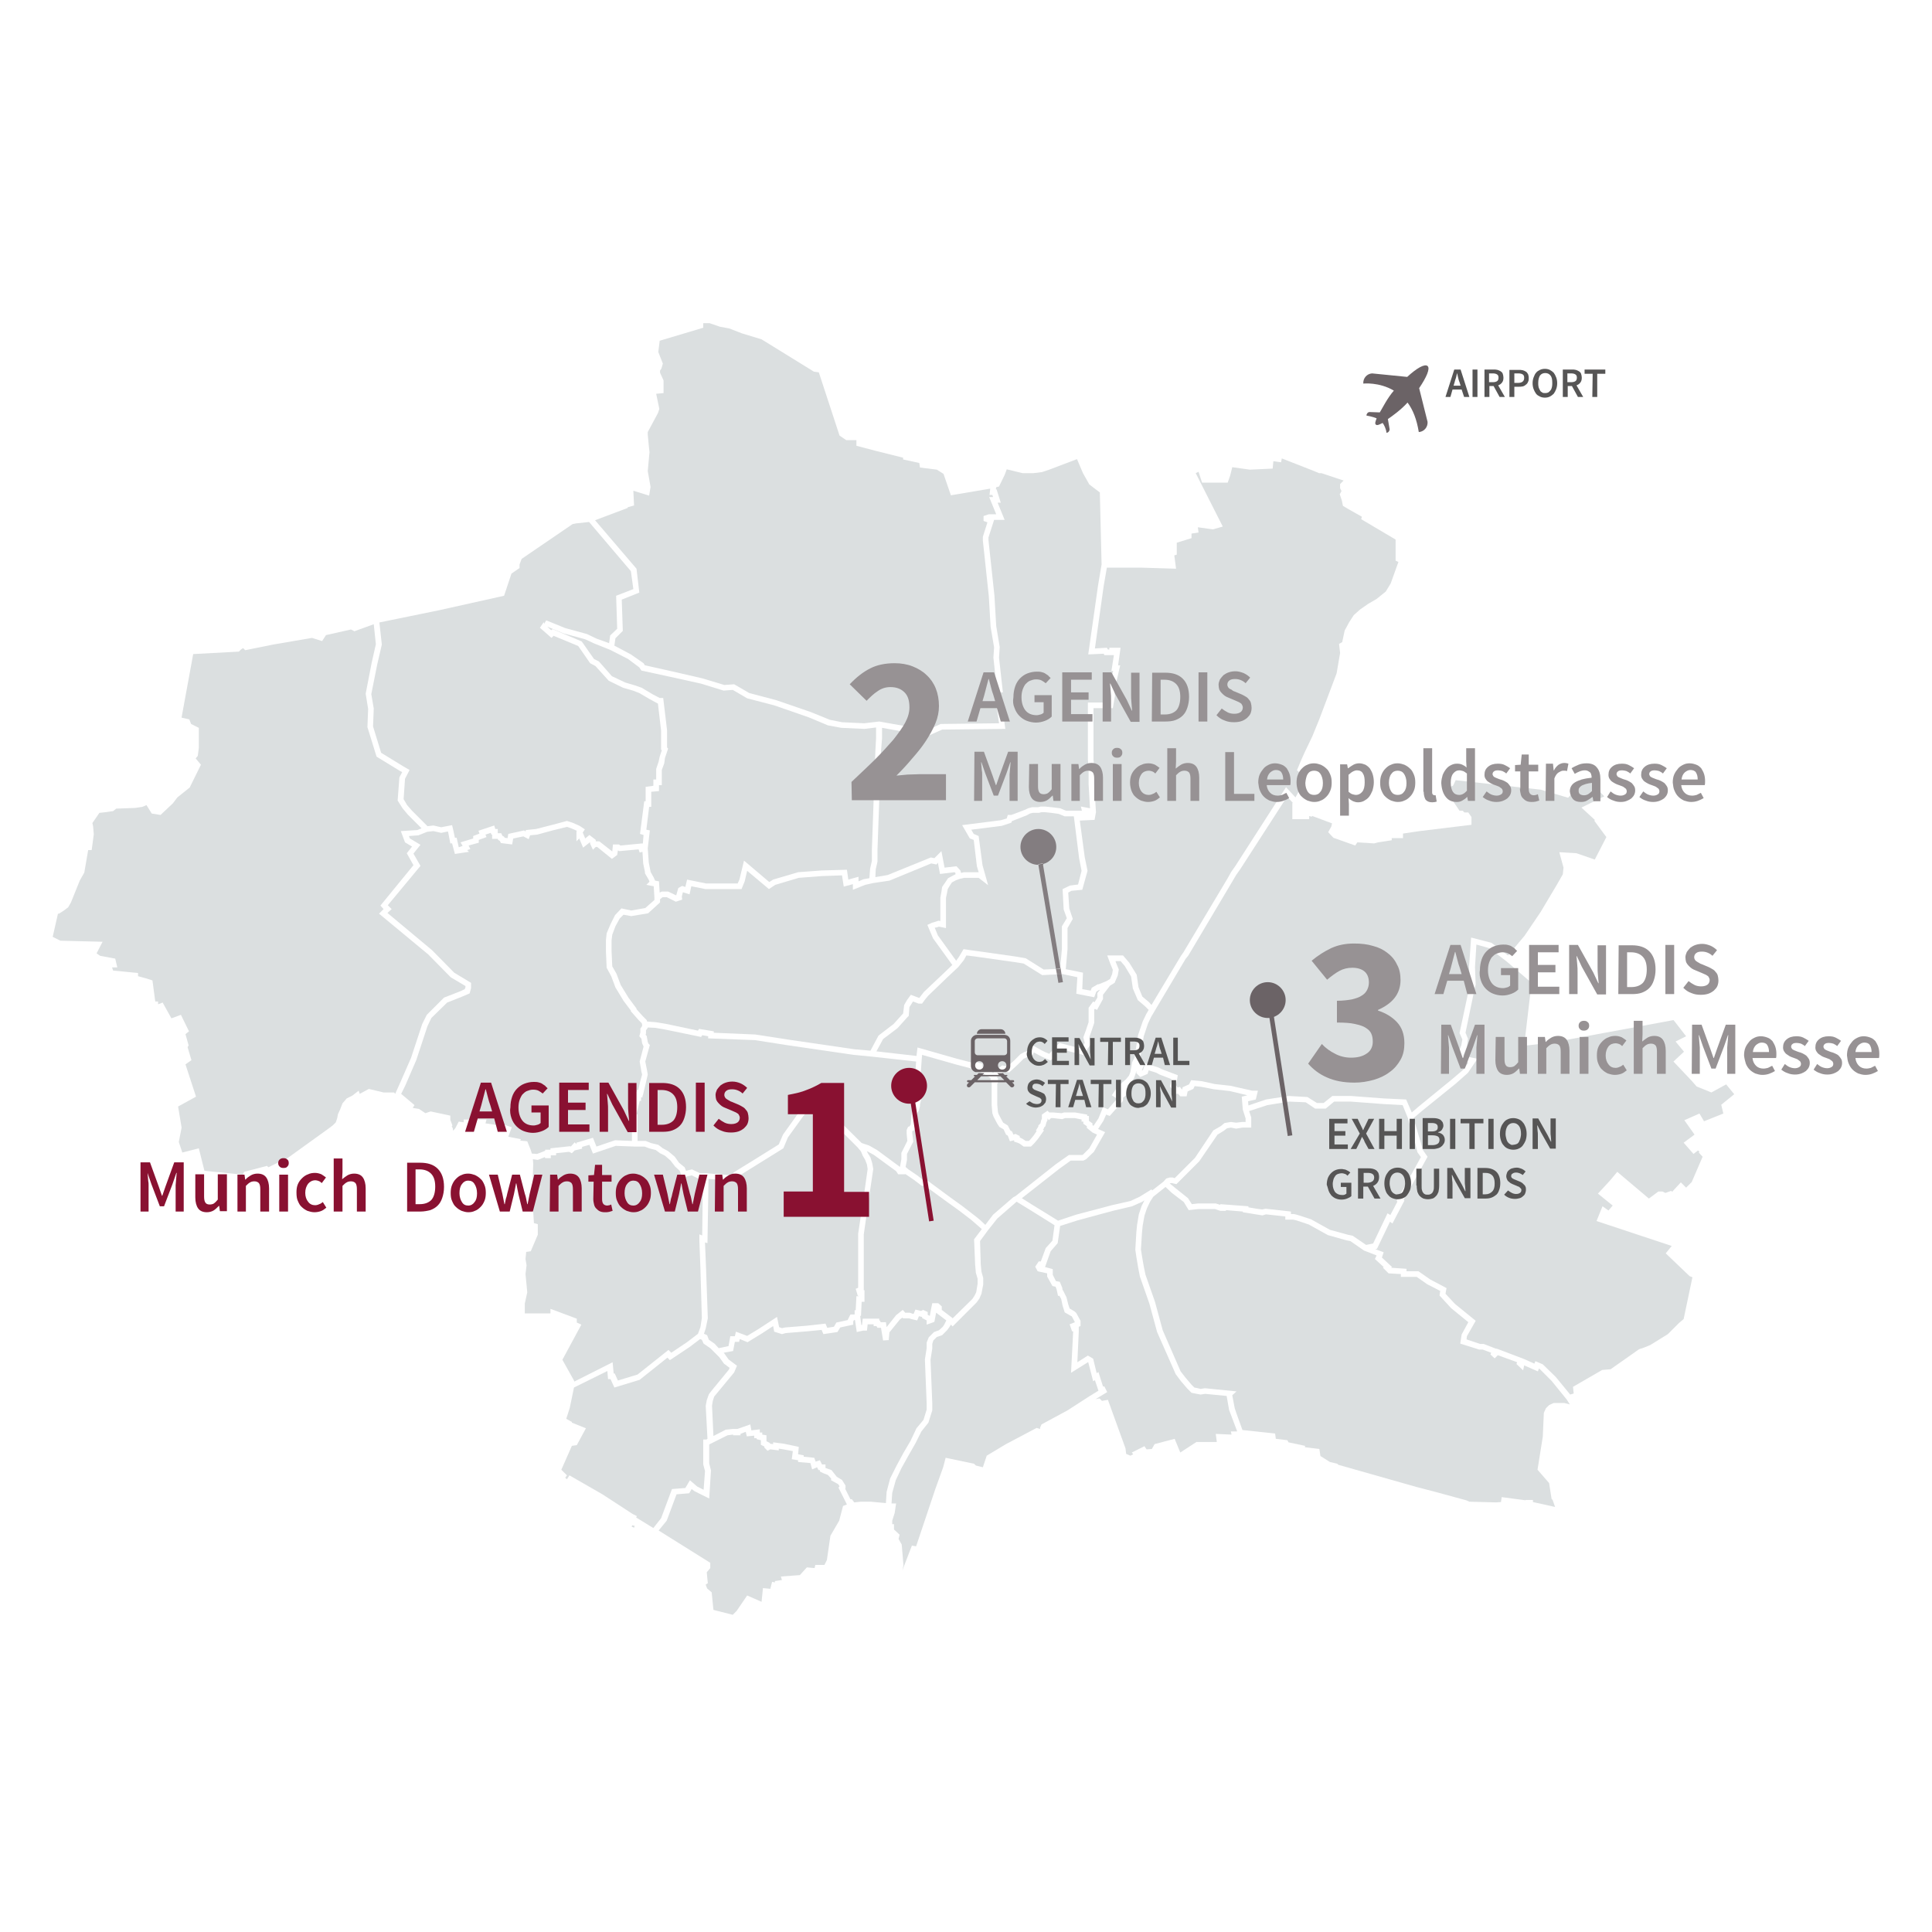 <?xml version="1.0" encoding="utf-8"?>
<svg xmlns="http://www.w3.org/2000/svg" xmlns:xlink="http://www.w3.org/1999/xlink" version="1.1" id="Ebene_1" x="0px" y="0px" viewBox="-37 1 550 550" style="enable-background:new -37 1 550 550;" xml:space="preserve" width="380" height="380">
<style type="text/css">
	.st0{fill:#DBDFE0;}
	.st1{fill:#891131;}
	.st2{fill:#979294;}
	.st3{fill:#565555;}
	.st4{fill:#8A8486;}
	.st5{fill:#837D80;}
	.st6{fill:#6B6366;}
	.st7{fill:#70696C;}
</style>
<g>
	<polygon class="st0" points="225,207.8 224,208.3 213.3,206.4 209,206.9 202.7,206.6 199.2,205.9 193.8,203.7 183.9,200.3    176.3,198.3 172,195.8 169.2,196 162.9,194.1 154.2,192.1 146.6,190.4 146.2,189.8 142.6,187.3 137.9,184.8 138.2,182.7    140.3,180.6 140,171.7 145,169.7 144.2,162.9 132.4,149.1 141.7,145.6 141.7,145.4 143.5,144.9 143.3,140.7 147.8,142.1    148.2,139.6 147.4,135.1 147.9,129.7 147.7,127.9 147.4,124.7 147.4,124 150.3,118.6 150.7,117.4 149.8,113.1 151.9,112.9    151.9,109.3 150.9,107.1 150.9,106.5 151.3,105.9 151.7,104.5 150.4,101.2 150.8,98 163.2,94.3 163.2,93 165,93 167.9,94    170.6,94.5 174.2,95.9 179.8,97.6 194.7,106.8 196.1,107 202,125 203.9,126.3 206.8,126.3 206.8,127.9 212.1,129.3 220.1,131.3    220.1,131.8 224.7,132.8 224.9,134.1 229.7,134.7 231.6,135.9 233.7,142 244.9,140.1 244.7,141.9 245.5,141.9 245.7,142.5    244.6,142.5 246.6,147.4 244.5,147.4 243,147.9 243,149.3 244.1,149.7 242.8,153.8 242.8,154.9 244.5,170.8 245,179.4 246,185.3    245.8,188.2 246.7,196.5 245.9,196.5 247.4,206.9 230.8,207.1 227.7,208.5  "/>
	<polygon class="st0" points="290.1,286.3 288.2,284.7 287.1,282 286.6,278.5 284.5,275.1 282.7,273 278.2,273 279.1,275.4    279.8,277.1 279.6,278.3 279,279.7 278,280.3 275.8,281.2 275.5,281.2 273.8,282.2 273.5,283 271.1,282.6 271.3,277.9 266.4,276.9    266.9,271.2 266.9,265.2 268.4,262.6 267.4,259.6 267.1,255.1 268,254.6 271.1,254.3 272.6,248.9 271.8,245 270.4,234.6    274.6,234.4 275,232.2 274.5,224.2 274.5,219.2 274.3,217.3 274.3,202.6 279.8,202.6 280.4,199.1 280.1,195.4 280.7,195.6    281.9,190.4 281.3,190.4 282,185.4 278.8,185.4 278.8,185.9 278.4,185.9 278.1,185.4 274.7,185.6 277.2,167.8 278.1,162.6    288,162.6 297.8,162.9 297.3,159.1 298,158.9 298,155.5 302.2,154.2 302.2,152.9 304.2,152.6 304,151.1 308.3,151.7 311.1,150.9    303.4,135.7 304.2,135.3 305.2,138.4 312.5,138.4 313.2,136.4 313.8,134 318.8,134.7 325.3,134.4 325.5,132.3 327.7,132.6    327.9,131.5 337.1,135.1 338.5,135.7 339.2,135.7 345.5,137.8 344.5,138.8 344.5,140 344.9,140.8 344.4,141.7 345,143.5 345.3,145    346.8,145.9 350.7,148.1 350.5,148.8 360.3,154.6 360.3,160.6 361.1,161 360.8,161.8 358.9,167.1 357.5,169.4 354.9,171.5    352.5,172.9 350.2,174.5 348.4,176.1 347.1,178.1 345.8,180.5 345.1,183.8 344.2,184.3 344.5,186.9 343.5,192.7 338.6,205.7    336.6,210.6 334.4,215.2 333.5,217.2 332.2,220.3 334.9,222.4 334.5,223.1 331.8,228 329.1,225.1 314.7,247.5 313.5,249.2    312.5,251 299.9,272.1 299.2,273.1 290.8,287.1  "/>
	<polygon class="st0" points="212.3,248.5 212.8,246.3 212.8,243 213.8,214.9 214.1,211.2 214.1,208.2 224.2,210 225.2,209.5    226.3,209.8 226.3,210.9 231.2,208.7 249.2,208.5 247.7,198.1 248.5,198.1 247.4,188.2 247.6,185.2 246.6,179.2 246.1,170.6    244.4,154.8 244.4,154 246,149 249,149 247,144.1 247.9,144.1 246.7,140.3 246.5,140.3 246.6,139.7 247.4,139.5 249,136.2    249.6,134.6 254.1,135.7 257.2,135.7 259.6,135.4 261.7,134.7 269.6,131.7 271.3,135.7 273.1,138.9 276.1,141.2 276.6,161.7    275.6,167.6 272.8,187.3 277.2,187.1 277.4,187.5 280.1,187.5 279.4,192 279.9,192 279.5,193.6 278.2,193.3 278.8,199 278.5,201    272.7,201 272.7,217.4 272.9,219.3 272.9,224.2 273.3,231.1 270.7,230.6 271,231.8 266.5,231.8 264.8,231.1 262.4,230.8    260.4,230.6 259.3,230.6 258.5,230.8 256.8,230.8 255.7,231.1 254.6,231.6 250.9,233 249.9,233 249.6,234 247.9,234.5 236.9,235.9    239.1,239.7 240.2,240.1 241.1,247.6 241.6,249.3 237.4,249.3 236.6,249.5 236.4,248.8 235.3,247.6 231.9,248 231,243.3 229,245.3    228,245.1 215.7,250.1 212.2,250.7  "/>
	<polygon class="st0" points="133.6,240.5 132.6,240.5 132.6,240.1 130.8,238.7 129.6,239.7 128.9,238 129.5,237.1 128,236.1    126.2,235.3 124.4,234.7 120.3,235.8 115.6,237 112.7,237.3 112.6,237.7 112.2,237.4 107.7,238.4 107.5,239.6 106.7,239.5    106.5,239.2 106,238.9 105.7,238.2 104.7,238.2 104.7,237 104,237 103.7,236 99.2,237.5 99.5,238.3 97.7,239 97.7,239.7    94.1,240.8 94.7,241.8 93.6,242.2 93,239.5 92.5,239.5 92.1,237.6 91.7,235.9 88.6,236.5 86.4,236 84.7,236.2 80.3,231.8    78.9,230.2 77.9,228.5 78.3,222.7 79.6,220.2 77.7,219.1 71.5,215.3 69.2,207.8 69.4,202.7 68.7,198.6 70.4,190.1 71.7,184.5    71,178.2 88.1,174.7 106.5,170.6 108.6,164.3 110.9,162.7 110.9,161.7 111.5,160.1 126,150.2 127,150 130.7,149.6 142.6,163.6    143.3,168.7 138.4,170.6 138.7,180 136.7,181.9 136.4,184.1 132.8,182.8 130.1,181.5 123.9,179.8 118.5,177.6 117.9,178.6    117.8,178.1 116.7,179.7 120,182.6 120.6,182 127.6,184.9 131,189.8 132.5,190.6 136.3,194.8 140.4,196.8 143.2,197.6 145,198.3    147.9,200 150.3,201.3 151.2,209 151.2,214.4 151.4,214.6 150.8,216.4 150.5,217.8 149.8,219.9 149.8,222.9 149,222.9 149,224.7    146.8,225 146.8,229.1 146.4,229.1 145.2,238.4 146.2,238.7 146,241.2 145.9,241.1 139.6,241.7 139.2,241.4 137.5,241.4    137.3,243.4  "/>
	<polygon class="st0" points="21.2,334.3 19.6,327.9 14.9,329.1 13.9,326.1 14.7,322 13.7,316 18.8,313.2 15.8,304 17.5,302.8    16.4,299.1 16.7,298.6 15.8,295.4 16.8,294.6 14.5,289.9 11.8,290.9 9.3,286.4 8,286.9 8,286.1 7.2,286.1 6.4,280.1 4.5,279.5    2.3,278.9 2.3,278 -4.8,277.3 -5.1,276.4 -3.6,276.4 -4.2,273.9 -8.5,273.1 -9.5,272.4 -7.8,269.1 -19.8,268.8 -22,267.7    -20.5,261.1 -20.2,261.1 -18.8,260.2 -17.6,259.3 -16.8,257.9 -14.3,251.7 -13,249.4 -11.9,243 -10.9,243 -10.3,238.5 -10.5,236.2    -10.7,235.3 -8.7,232.4 -6.8,232.2 -4.8,231.9 -3.9,231.2 1.5,231 3.5,230.7 4.7,230.2 6.2,232.6 8.7,233 12.2,229.7 13.5,228    17,225.2 20.2,218.7 18.7,216.9 19.3,216.2 19.6,213.9 19.6,208.2 17.4,207.1 16.9,205.8 14.7,205.3 14.7,205.2 18,187.2 31,186.5    31.6,185.9 32.2,185.5 32.8,186.1 40.7,184.5 51.8,182.6 54.7,183.5 55.8,181.8 62.9,180.2 63.9,180.7 69.4,178.7 70,184.4    68.8,189.7 67.1,198.5 67.8,202.8 67.6,208 70.2,216.4 76.9,220.5 77.5,220.8 76.7,222.3 76.2,228.9 77.6,231.1 79.1,232.9    83,236.8 81.8,237.3 77.1,237.6 78.3,240.8 80.3,242 78.8,243.9 80.7,247.3 71.3,258.8 72.2,259.8 70.9,261.1 84.9,272.7    91.3,279.2 95.5,281.7 95.5,282.1 95.3,282.6 94,283.2 89.4,285 84.5,289.9 83.2,292.5 80,302.2 76.8,309.5 75.5,312.4 75.2,312    72.2,312 68,311 65.4,312.4 65.1,311.5 63.3,312.9 61.7,313.7 60.5,315.1 59.8,316.9 59.2,318.2 59,319.3 58.6,320.5 57.7,321.4    56.5,322.3 44.7,330.8 44.5,330.8 39.4,333.3 39,332.9 32.5,334.6 32.1,335.4  "/>
	<polygon class="st0" points="153.2,254.8 151.4,254.8 150.8,255.1 150.6,251.9 149.5,251.7 149.1,250.8 148.2,249.2 148.2,249.1    147.7,246.6 147.4,242.5 148,237.4 147,237.2 147.8,230.7 148.4,230.7 148.4,226.4 150.6,226.2 150.6,224.5 151.4,224.5    151.4,220.2 152.1,218.3 152.3,216.8 153.2,214.1 152.9,213.8 152.9,208.9 151.8,199.7 150.8,199.7 148.7,198.6 145.7,196.8    143.7,196.1 141,195.3 137.2,193.5 133.5,189.3 132.1,188.6 128.6,183.6 120.3,180.1 119.9,180.4 118.8,179.4 118.8,179.4    123.4,181.3 129.6,183 132.2,184.2 136.7,186 141.8,188.6 145,191 145.6,191.9 153.9,193.7 162.5,195.6 169,197.6 171.6,197.4    175.7,199.8 183.4,201.8 193.2,205.2 198.7,207.5 202.5,208.2 209.1,208.5 212.4,208.1 212.4,211.1 212.2,214.8 211.2,243    211.2,246.1 210.7,248.3 210.5,251 208.8,251.3 207.4,251.9 207.4,250.6 204.5,251.4 204.1,248.6 196.9,248.8 190.2,249.3    183.1,251.4 182,252.1 174.8,246 173.5,251.4 173,252.5 164,252.5 158.6,251.4 158.1,253.5 157.2,253.2 156.1,253.8 155.5,255.9     "/>
	<polygon class="st0" points="363.3,314 356.9,313.7 347.6,313 342.3,313 339.8,315 337.9,315 335.2,313.3 329.9,313 323.4,314    318.4,315.7 318.3,314.5 320.5,314 321.1,311.5 319.5,311.5 313.3,310.1 308.8,309.6 305.2,308.8 302.1,308.5 301.5,309.7    299.7,310.5 299.5,311.2 298.9,310.4 298.2,310.6 297.8,309.9 298.3,307.1 293.8,305.4 292.8,304.9 289,303.7 288.4,305.6    288.2,305.7 288.1,305.7 288.1,305.6 288.9,303.7 287.2,303.2 287.6,302.5 287.8,300.9 288.6,296 289.8,292.4 290.7,290.5    291.7,288.8 300.5,274 301.3,273 313.9,251.8 314.9,250.1 316.1,248.4 329.4,227.8 331,229.5 330.9,229.7 330.9,234.2 335.7,234.2    335.7,233.3 336.4,233.5 336.6,233.3 342.2,235.4 342,236.3 341.1,237.9 342.6,239.5 348.8,241.7 349.4,240.8 354.2,241.1    355.3,240.8 359.2,240.2 359.2,239.6 362.4,239.6 362.4,238.3 367.1,237.6 381.9,235.8 381.9,233.6 381,232.3 379.9,232.3    379.4,231.8 378.5,231.8 376.2,228.4 376,225 376.7,224.6 377.4,223.1 401.6,225.8 409.4,228.1 412.9,224.3 413.1,222.9 415.2,223    419.7,227.7 413.2,230.9 417,234.4 416.9,234.7 420.3,239.3 417,245.7 411.8,243.9 406.9,243.6 408.1,248 407.9,249.9 406.3,252.7    401.6,260.6 397,267.4 392.3,273 387.6,269.4 381.8,267.9 381.2,276.3 381.5,281.2 381.3,282 378.5,295.1 379.3,296.9 379,298.6    378,301.1 378,302.9 381,303.5 379.7,305.4 376.3,308.3 367,315.9 364.9,317.7  "/>
	<polyline class="st0" points="255,273.8 252.1,273.3 241.5,271.8 239.3,271.5 237.3,271.2 236,273.4 235.2,274.5 230,267.3    229.1,265.1 229.7,265 230.3,264.8 232.3,265.2 232.3,256.6 232.6,255.2 232.8,254.1 233.4,253.1 234,252.2 235.1,251.6    236.2,251.2 237.5,250.9 241.6,250.9 244.3,253 242.7,247.3 241.6,239 240.2,238.4 239.5,237.2 248.2,236.1 250.9,235.2    251.1,234.7 251.2,234.7 255.3,233.1 256.2,232.6 257,232.4 258.8,232.4 259.5,232.2 260.3,232.2 262.3,232.4 264.4,232.7    266.1,233.4 268.7,233.4 270.2,245.3 270.9,248.9 269.9,252.8 267.6,253.1 265.5,254.1 265.8,259.9 266.7,262.4 265.3,264.7    265.3,271.1 264.8,276.8 260.1,277 255,273.8  "/>
	<polygon class="st0" points="114.4,329.4 114.1,328.4 113.1,325.9 111.1,325.7 111.3,325.3 107.7,324.6 108.7,321.9 105,320.7    104.7,321.3 101.2,320.8 101.5,319.7 95,319.7 95,320.5 93.6,320.3 92.6,322.2 92,322.9 91.9,322.2 91.6,321.6 91.8,321.4    91.2,319.8 91.2,318.6 85.6,317.4 84.1,317.9 82.3,316.7 80.5,316.4 81,315.6 77.2,312.4 78.3,310.2 81.5,302.8 84.7,293.1    85.8,290.8 90.3,286.4 94.6,284.7 96.7,283.8 97.1,282.3 97.1,280.8 92.3,277.9 86,271.5 73.3,260.9 74.5,259.8 73.4,258.7    82.7,247.5 80.7,244 82.7,241.5 79.7,239.7 79.4,239 82.1,238.8 84.6,237.8 86.4,237.6 88.6,238.1 90.5,237.7 90.6,238 91.2,241.1    91.7,241.1 92.5,244.1 96.5,243.5 96,243 96.9,242.7 96.4,241.7 99.3,240.9 99.3,240.1 101.5,239.3 101.2,238.6 102.7,238.1    102.9,238.6 103.1,238.6 103.1,239.8 104.7,239.8 104.8,240.1 105.3,240.4 105.6,241 108.8,241.4 109.1,239.7 112,239.1    113.5,239.9 113.9,238.8 115.9,238.6 120.7,237.3 124.4,236.4 125.6,236.8 127.2,237.5 127.1,237.8 127.1,240.5 127.9,239.7    129,242.3 130.9,240.8 131,240.9 131,241.2 131.8,242.9 132.6,242.1 133,242.1 137.2,245.5 138.7,244.4 138.9,243.1 139.3,243.3    144.8,242.8 145.1,243.7 145.9,243.5 146.1,246.8 146.6,249.2 146.6,249.6 147.7,251.5 147.9,252 147,252.9 149.1,253.3    149.3,256.6 149.3,257.2 146.7,259.5 142.7,260.2 139.9,259.6 138.1,261.5 136.8,264.1 135.7,266.7 135.5,268.6 135.5,271.9    135.7,276.5 137,278.9 138.2,282.1 140.5,285.9 142.6,288.7 142.6,288.9 144.8,291.4 145.7,292.3 145.8,292.7 145.8,293.1    145.3,293.8 145.3,294.9 145,296 145.6,296.7 145.8,298 146.2,298.9 146.2,299 145.1,303.2 145.6,306.1 145.8,306.9 145.3,308.7    144.7,311.3 144.3,311.3 144.3,311.8 143.8,311.8 143.8,312.8 143.6,312.8 143.6,313.7 142.7,317.7 142.1,318.8 142.9,319.2    142.9,325.8 138.1,325.6 132.8,327.4 131.8,324.9 127.1,326.3 127.1,326.7 126.6,326.2 125.5,327.4 125.3,327.3 119.7,327.9    119.7,328.3 118.2,328.3 118.2,328.6 115.9,329.5  "/>
	<polygon class="st0" points="206.2,299.7 187.7,297 178,295.5 166.2,295 166.2,294.6 162,293.9 161.7,294.4 152.7,292.5 149.7,292    147.2,291.8 147.1,291.4 146,290.3 144.2,288.3 144.2,288.1 141.9,285 139.7,281.4 138.5,278.2 137.3,276.1 137.1,271.8    137.1,268.7 137.3,267.1 138.2,264.7 139.4,262.5 140.5,261.4 142.7,261.8 147.5,261 150.9,257.9 150.9,257 151.5,256.5    151.7,256.4 152.8,256.4 155.4,257.7 157.2,257.1 157.1,256.2 157.4,255 159.3,255.6 159.8,253.3 163.8,254.1 174.1,254.1    175,251.9 175.7,248.9 181.9,254.1 183.7,252.9 190.4,250.9 197,250.4 202.7,250.2 203.2,253.4 205.8,252.7 205.8,254.3    209.3,252.9 211.5,252.4 216.2,251.7 228.1,246.8 229.6,247.1 230,246.6 230.6,249.8 234.7,249.3 235,249.5 235,249.9 234.4,250.2    232.9,251 232.1,252.2 231.2,253.5 231,254.9 230.7,256.5 230.7,263.2 230.2,263.1 229.3,263.4 228.3,263.7 227,264.3 228.6,268.1    234.1,275.7 231.5,278.2 226,283.4 225,284.7 224.7,285.1 222.3,284.2 221.2,285.7 220.4,287.1 220.1,289.5 220.1,289.5    217.4,292.5 213.1,295.8 210.8,300.1  "/>
	<polygon class="st0" points="405.9,393 402.2,389.4 400.1,388.5 399.8,389.2 396.9,387.9 396.9,387.9 389,384.9 389,385    385.4,383.6 384.4,383.6 380.5,382.3 380.6,381.4 383.1,377 377.2,372.2 374.5,369.3 374.8,367.7 370.1,365.2 366.8,362.9    363.4,362.9 363.4,362.2 359,361.9 359.3,361.7 356.4,359 356.9,357.5 354.5,356.6 355,356.5 358.7,348.8 359.4,349.3 362.8,342.8    362.6,342.5 365.2,337.9 369.4,330.3 368,328.3 367.5,326.4 365.4,319.3 368,317.1 377.4,309.5 380.9,306.4 383.6,302.4    379.6,301.6 379.6,301.4 380.6,299 380.9,296.7 380.2,295 382.8,282.4 383.1,281.3 382.9,276.3 383.3,269.9 386.9,270.9    391.9,274.7 399,280.8 396.9,298.7 404.8,297.8 439.4,291.4 439.5,291.5 439.9,292 443,296 440,297.5 442.4,300.4 439.4,303.2    444.6,308.7 446,310.3 450.2,312 454.4,309.7 456.7,312.5 453,315.5 453.6,318 448.1,320.2 446.8,318 442.5,319.9 445.4,324    442.3,326.3 445.1,329.5 446.4,328.5 446.8,328.9 446.6,329.1 447.7,330.3 444.6,337.5 443,339.1 441.5,337.6 439,340.3 438.8,340    437.1,340.6 436.3,340.2 435.1,340.2 432.4,342.2 423.4,334.6 421.4,337 417.9,340.8 422.1,344.2 420.9,345.6 419.2,344.4    417.5,348.6 438.9,355.7 437.2,357.8 444,364.3 444.8,364.6 442.3,376.5 441,377.6 437.8,380.8 432.8,383.9 431.1,384.6    429.6,385.1 421.5,390.8 419.1,391 410.8,395.8 411,397.7 410,398  "/>
	<polyline class="st0" points="244.5,305.7 242.7,304.7 242.7,303.8 240.1,303.2 240.1,303.6 235.4,302.4 224.2,299.2 223.9,301.6    212.5,300.3 214.4,296.8 218.5,293.7 221.2,290.7 221.7,290.2 221.9,287.7 222.6,286.6 222.9,286.1 224.5,286.7 225.5,286.7    226.3,285.6 227.2,284.5 232.6,279.3 235.8,276.3 237.4,274.3 238.1,273 239,273.1 241.3,273.4 251.9,274.9 254.4,275.3    259.7,278.6 265.5,278.3 269.7,279.2 269.4,283.9 274.5,284.9 275.1,283.3 275.9,282.8 276.1,282.8 275.4,283.7 275.4,285    274.6,286.3 274.2,286.1 272.9,287.9 272.9,292 272.2,294.1 271.4,296.3 271.8,297.9 271.3,298.6 270.8,299.5 264.6,297.9    261.7,301 260.5,300.5 259.5,300 256.5,298.3 255.8,300.1 254.6,300.5 253.5,301.1 251.7,302.9 249.8,304.6 248.3,304.3    245.7,306.4 244.5,305.7  "/>
	<polygon class="st0" points="255,325.8 254.1,325.2 253.5,324.9 253.3,324.8 253.3,324.4 252.1,323.8 251.5,324 251.1,323.1    250.6,322.8 249.9,321.4 248.6,320.6 248.3,320.1 247.3,318.2 247.1,317.6 246.9,315.5 246.9,309.4 247.1,309.4 247.1,307.9    246.7,307.7 248.8,306 250.3,306.3 252.8,304 254.4,302.4 255.3,302 257,301.4 257.3,300.6 258.8,301.4 259.8,301.9 262.1,302.9    265.1,299.7 271.7,301.4 272.7,299.4 273.6,298.2 273.1,296.3 273.7,294.6 274.5,292.2 274.5,288.4 274.7,288.2 275.3,288.5    277,285.4 277,284.2 279,281.6 280.3,280.8 281.2,278.7 281.5,277 280.6,274.8 280.6,274.6 282,274.6 283.2,276 285,279    285.5,282.4 286.9,285.7 289,287.5 290,288.5 289.3,289.7 288.3,291.8 287,295.6 286.2,300.6 286,302 285.3,303.4 284.8,306.2    284.4,307.2 283.5,308.3 282.3,309.3 281,310.6 279.5,312.8 281,313.8 278.4,316.8 277,316.2 275.7,319.4 274.3,321.5 274,321.3    274,320.8 273,320.1 273,318.7 272.5,318.7 272.5,318.3 269.1,317.7 265.9,317.7 265.2,317.9 262.9,317.7 261.7,317.7 261.2,317.2    259.6,318.3 259.6,319.5 259.4,319.9 259.2,320.8 258.6,321.4 258.6,321.7 257.9,322.8 258.1,323 257.3,324.2 256.3,325.4    255.9,325.8  "/>
	<polygon class="st0" points="241.9,348.2 240.4,347 236.9,344.3 233.7,342 227.2,337.2 225.9,337 224.1,335.6 221.6,333.9    220.8,333.2 221.2,331.2 221.2,329.5 223,326 222.7,323.6 222.7,323.1 222.7,323 223.2,322.8 223.9,321.4 223.9,320.7 224.2,317.8    224.6,317.1 224.9,315.9 224.9,315.4 226.2,310 225.6,308.8 224.5,308.8 224.3,308.8 224.1,308.4 225.1,306.7 225.4,302.5    225.5,301.3 235,304 241.1,305.6 241.1,305.6 243.7,307.1 245,307.9 245,308.6 245.3,308.7 245.3,315.6 245.5,317.9 245.8,318.8    246.9,320.9 247.5,321.8 248.7,322.5 249.4,324 249.9,324.3 250.5,325.9 251.7,325.6 251.7,326 252.9,326.4 253.3,326.6    254.4,327.4 256.5,327.4 257.5,326.4 258.5,325.2 260.2,322.8 259.9,322.6 260.2,322.2 260.2,322 260.6,321.6 260.9,320.5    261.2,319.9 261.2,319.4 261.6,319.9 262.2,319.3 262.8,319.3 265.4,319.6 266.2,319.3 269,319.3 270.9,319.7 270.9,320.3    271.4,320.3 271.4,320.9 272.4,321.6 272.4,322.1 274,323.4 275.3,324 273.1,327.9 271.3,329.7 271.1,329.8 267.3,329.8    263.6,332.4 252.1,341.5 251.5,341.8 245.7,346.8 243.5,349.7  "/>
	<polygon class="st0" points="164.2,335 162.3,335 160,333.9 158.3,334.3 157.9,333.3 156.3,332 155.1,330.3 153.2,328.7    151.7,327.9 150.4,326.9 148.3,326.4 146.8,325.8 144.5,325.8 144.5,318.3 144.2,318.1 145.1,314.4 145.5,314.4 145.5,313.4    145.9,313.4 145.9,312.9 146,312.9 146.9,309.1 147.4,306.9 147.2,305.7 146.7,303.2 148,298.5 147.6,298.1 147.4,297.6    147.1,295.9 146.8,295.6 146.9,295.2 146.9,294.3 147.4,293.6 147.4,293.5 149.5,293.6 152.4,294.1 162.6,296.2 162.9,295.7    164.6,296 164.6,296.6 177.9,297.1 187.5,298.6 206,301.3 211.2,301.8 223.8,303.2 223.6,306.2 222.2,308.4 222.8,309.4    222.8,309.9 224.2,310.4 224.4,310.4 223.3,315.2 223.3,315.7 223.1,316.4 222.6,317.2 222.3,320.7 222.3,321 222,321.6    221.5,321.8 221.1,322.7 221.1,323.7 221.3,325.8 219.6,329.2 219.6,331 219.2,333.2 212.7,328.4 210.4,327.1 208.3,326.4    197.1,315.3 195.1,312.2 190.4,317.7 185.9,324 184.7,326.8 177.8,331.1 171.8,334.8 171.6,335.6  "/>
	<polygon class="st0" points="261.3,346.7 256.9,344 253.9,342.1 264.6,333.7 267.8,331.4 271.4,331.4 272.2,331 274.4,328.9    277.6,323.3 275.6,322.4 277.1,320.1 277.9,318.3 278.9,318.7 282.7,314.4 282.7,313.5 283.6,312.8 283.9,310.9 283.9,310    284.7,309.4 285.8,308 286.3,306.6 286.5,305.8 286.5,306.5 287.6,307.6 288.8,307.1 289.7,306.7 290,305.7 292.2,306.4    293.1,306.9 296.5,308.2 296.1,310.3 297.6,312.5 298.3,312.3 299,313.1 300.8,313.1 301.1,311.7 302.7,311 303.1,310.2 305,310.4    308.6,311.1 313.1,311.6 318.1,312.8 316.5,313.2 316.8,316.9 317.6,319.4 317.6,320.4 316.6,320.4 314.9,320.6 313.4,320.4    311.6,320.7 310.5,321.6 308.4,322.8 303.2,330.6 297.4,336.4 296.8,336.2 296,336.2 295,336.5 294.2,337.4 291,339.9 290.8,339.6    287.4,341.7 284.8,342.9 279.5,344.1 269.3,346.8 264.2,348.5  "/>
	<polygon class="st0" points="348.1,352.8 346.7,352.5 341.6,351.1 336.2,348.1 332.5,346.9 331.3,346.6 330.5,346.6 330.5,345.9    323.3,345.1 322.3,345.3 320.7,345.1 318.4,344.7 318.4,344.4 310.4,343.8 310.4,344 309.1,343.6 304,343.6 302.3,343.8    301.2,342.1 297.7,339.3 296,337.9 296.3,337.8 296.6,337.8 297.9,338.1 304.4,331.6 309.6,324 311.4,322.9 312.3,322.2 313.4,322    314.9,322.3 316.7,322 319.2,322 319.2,319.1 318.6,317.3 323.8,315.6 330,314.6 334.7,314.8 337.4,316.6 340.4,316.6 342.8,314.6    347.5,314.6 356.8,315.3 362.3,315.6 363.8,319.3 366,326.9 366.5,329 367.5,330.4 363.8,337.1 360.6,342.8 360.8,343.1    358.8,346.9 358,346.4 353.9,355 351.9,355.4  "/>
	<polygon class="st0" points="166.4,383.5 164.8,382.4 164.3,381.1 163.4,380.7 163.9,379.2 164.5,376.3 164,362.1 163.7,354.7    164.4,354.9 164.7,336.6 164.7,336.6 172.9,337.4 173.3,335.8 178.6,332.5 186,327.9 187.3,324.8 191.7,318.7 194.9,314.9    195.8,316.3 207.2,327.7 208.1,328.8 208.6,330 209.3,331.2 209.8,332.5 210,333.8 208.8,342.3 207.3,352.2 207.3,367.6    206.6,367.9 207.2,369.9 207.5,369.9 207.5,370 206.8,370 206.6,374 206.3,374 206.3,375.2 205.1,375.2 204.3,376.8 204.3,376.8    201.1,377.5 200.4,378.7 198.5,379 198,377.8 192.7,378.4 186.5,378.9 185.6,379.1 184.8,378.8 184.2,375.9 179,379.3 175.7,381.3    172.5,380.1 172.2,381.4 170.9,381.4 170.4,384.2 167.6,384.8  "/>
	<polygon class="st0" points="126.4,394 123.1,388.1 128.5,378.1 127.2,377.5 127.2,376.4 119.7,373.6 119.7,374.9 112.4,374.9    112.4,372.1 113.1,368.9 112.6,363.7 112.9,361.2 112.6,359.4 112.8,357.4 114.1,357.2 116.1,352.5 116.1,349.5 115,349.2    114.4,340 114.6,338.6 114.8,332.3 114.7,331 116.1,331.2 118.1,330.4 118.2,330.7 119.8,330.7 119.8,329.9 121.3,329.9    121.3,329.3 125,328.9 125.8,329.3 126.6,328.5 128.7,328 128.7,327.5 130.8,326.9 131.8,329.4 138.3,327.2 143.6,327.4    146.5,327.4 147.8,327.9 149.7,328.4 150.9,329.3 152.3,330 153.9,331.4 155.2,333.1 156.5,334.3 157.2,336.2 159.9,335.6    162,336.6 163.1,336.6 162.9,352.7 162.1,352.4 162.1,354.3 162.4,362.2 162.8,376.2 162.4,378.8 161.7,380.7 158.7,383    154.1,386.1 153.3,385.3 144.5,392.3 138.9,394 138,392 137.7,392 137.4,388.8 126.5,394.3  "/>
	<polygon class="st0" points="215.2,377.4 213.7,377.4 213.5,376.9 213.3,376.9 213.3,376.4 208.6,376.4 208.4,378.2 208.2,378.2    207.9,375.9 207.9,375.6 208.1,375.6 208.3,371.6 209.1,371.6 209.1,368.3 208.9,368.3 208.9,352.4 210.3,342.6 211.6,333.8    211.3,332.1 210.8,330.5 210,329.2 209.8,328.7 211.8,329.8 218.1,334.4 218.7,335.3 220.7,335.3 220.7,335.2 223.2,336.9    225.3,338.5 226.5,338.7 232.8,343.3 236,345.6 239.4,348.2 240.9,349.5 242.5,350.9 240.3,353.8 240.6,361 240.8,363.3 241.3,365    241.3,366.5 240.9,368.9 240.4,369.9 239.8,370.8 234.2,376.3 234,376.1 231.1,373.9 231.1,372.9 230.1,372 228.4,372 228,373.9    227.7,375.6 227.1,375.3 227.1,374.5 225.8,373.9 225.2,374.2 223.6,373.8 223.1,375 222.8,375 222,374.7 220.7,374.7 220,373.9    218.1,375.4 215.4,378.8  "/>
	<polygon class="st0" points="399.4,428.6 399.4,428 397.3,428 397.3,428.1 390.5,427.2 390.3,428.6 388.9,428.7 381.3,428.5    380.4,428.1 371.2,425.6 366.2,424.3 344,418 343.7,417.7 341.6,417.2 338.9,415.5 338.6,413.5 334.5,413 334.5,412.6 329.8,411.6    329.5,411 326.2,410.6 326,409.1 316.7,408.1 314.9,403.1 314.5,401.9 313.8,398.2 315,397.1 306,396.2 304.8,396.4 304,396.2    303,396 302.2,395.2 300.5,393.2 299.1,391.4 294,379.7 291.8,371.6 289.1,363.9 288.6,361.5 288.1,358.6 287.8,356.7 288.1,351.9    288.3,349.9 288.8,347.1 289.5,345 290.4,343.1 291.3,341.7 294.8,338.9 296.6,340.6 300,343.2 301.4,345.5 304.1,345.2    308.9,345.2 310.4,345.7 312,345.7 312,345.5 316.8,345.9 316.8,346.1 320.5,346.7 322.4,347 323.4,346.7 328.9,347.3 328.9,348.2    331.1,348.2 332,348.4 335.6,349.6 341,352.6 346.3,354.1 347.4,354.3 351.3,357 354.9,358.4 354.4,359.4 356.9,361.7 356.7,361.9    358.3,363.5 361.8,363.7 361.8,364.5 366.3,364.5 369.3,366.6 373,368.5 372.8,369.8 376.1,373.4 381,377.4 379.1,380.9    378.7,383.5 384.1,385.2 385.1,385.2 387.5,386.1 387.3,386.6 388.5,387.7 389.4,386.8 394.9,388.8 394.7,389.3 396.6,391.1    396.9,389.7 400.8,391.4 401.1,390.6 401.3,390.7 404.7,394.1 409,399.4 409.9,400.8 408.3,400.4 405.3,400.4 404,401 403.1,401.9    402.5,403.2 402.2,410 400.7,419.4 404,423.2 404.7,427.7 405,428 405.7,430  "/>
	<polygon class="st0" points="283.6,414.9 283.4,413.3 278.4,399.5 276.7,399.8 276,399.1 274.9,399.3 278.2,397.3 277.4,395.7    277,395.7 275.7,391.6 275.2,391.9 274.2,387.8 272.7,386.9 269.7,388.8 270.1,380.2 270.1,378.7 270.6,378.5 270.6,377    269.4,374.8 269,374.4 267.5,373.5 267.1,372.3 266.6,370.3 265.6,368.3 265.5,368.3 265.4,367.6 264.7,365.9 263.6,365.7    262.7,363.9 262.7,362.3 260.5,361.7 262.1,357.2 264.1,354.9 264.8,350 269.8,348.4 279.8,345.7 285.3,344.4 288.2,343.1    288.8,342.7 288,344.3 287.2,346.7 286.7,349.7 286.5,351.7 286.2,356.8 286.5,358.8 287,361.8 287.5,364.4 290.2,372.1    292.4,380.2 297.7,392.2 299.2,394.2 301,396.3 302.2,397.5 303.7,397.8 304.8,398 306.1,397.8 312.2,398.4 312.9,402.4    313.4,403.7 315.2,408.5 313.4,408.5 313.6,409.4 309.1,409.2 309.4,411.5 303.6,411.5 299,414.5 297.4,410.6 291.7,412.1    290.9,413.5 289.4,413.6 288.8,412.7 285.2,414.5 285.6,415 284.8,415.4  "/>
	<polygon class="st0" points="219.9,448 220.2,446.6 219.7,440.7 218.8,439.1 219.1,437.9 217.5,436.4 217.5,434.9 217,434.9    217,433.9 217.7,431.7 218.1,429 216.8,429 217,426 218,422.4 219.6,419 221.6,415.4 223.6,411.9 225.3,408.5 227.3,406    227.8,404.4 228.4,402.5 228.4,400.4 227.9,388.1 228.4,384.9 228.4,383.6 228.7,382.6 229.7,381.6 231.2,381.1 232.6,379.7    233.2,378.9 233.7,378.1 234.2,378.6 241,371.8 241.8,370.7 242.4,369.3 242.9,366.7 242.9,364.8 242.4,363 242.2,360.9 242,354.3    244.2,351.3 246.9,347.9 252.4,343.1 256,345.3 260.5,348.1 263.2,349.8 262.6,354.2 260.7,356.3 259.3,360.1 258.7,360.1    257.7,361.6 258.4,362.9 261.1,363.5 261.1,364.4 262.6,367.1 263.5,367.3 263.8,368.1 264.2,369.9 264.6,369.9 265.1,370.8    265.5,372.7 266.1,374.6 268,375.7 268.1,375.7 269,377.4 267.5,378 268.2,380 268.5,380 268.5,380.2 267.9,391.8 272.7,388.8    272.8,388.8 274.2,394.2 274.7,393.9 275.7,396.9 273.1,398.5 266.9,402.5 259.5,406.5 259.1,407.4 259.1,407.8 258.1,407.5    249.4,412.1 243.9,415.4 242.8,418.7 240.8,418.2 240.3,417.7 232.2,416 231.5,418.7 229.3,424.8 223.8,441.2 222.6,441 219.9,448     "/>
	<polygon class="st0" points="166.1,459.3 165.6,454.3 164.3,453.2 163.9,452.1 164.5,451.7 164.2,448.6 165.2,447.4 165.2,445.9    150.5,436.7 152.8,433.9 155.6,426.4 159.2,426.1 159.9,424.9 160.7,425.5 164.9,427.6 165.4,419.6 164.9,417.6 164.9,412.2    170.1,409.6 171.6,409.4 171.7,409.4 171.7,409.6 173.8,409.6 173.8,409.2 175.3,408.6 175.6,409.9 177.7,409.7 177.7,410.4    178.4,410.4 178.4,410.7 179.6,411 179.6,412.3 180.6,412.8 180.6,413.1 181.5,414 182.3,413.6 184.7,413.9 184.7,413.4 186,413.6    188.7,414.1 188.4,416.4 190.2,416.7 190.2,417.2 193.7,417.5 194.2,419.3 195.6,418.7 196,419.5 196.4,419.5 196.4,419.9    197.4,420.4 198.7,420.9 199.6,421.9 199.6,422.4 201.6,423.5 202,424.1 201.7,424.5 204.1,429.3 203,429.7 201.9,433.9    199.4,438.2 198.4,445.1 197.7,446.5 195.1,446.5 194.9,447.4 192.7,447.2 190.7,449.4 185.3,449.8 185.6,450.8 183.6,451.1    183.6,451.5 182.8,451.3 182.3,453.3 180.2,453.1 179.8,457 175.7,455.2 172.7,459.6 171.6,460.7  "/>
	<path class="st0" d="M142.8,435.6l0.2-0.4l0.7,0.2l-0.2,0.5L142.8,435.6L142.8,435.6z M144.1,433l0.2-0.4l-1.2-0.6l-8.6-5.6   l-9.4-5.4l-0.7,1.1l-0.5-0.4l0.5-0.7l-1.6-1.6l3-6.8l1.4-0.2l2.6-4.8l-4-1.6v-0.2l-1.6-0.9l1-3.1l1.2-5.8l9.5-4.7l0.2,2.3h0.7   l1.1,2.4l7.2-2.2l7.9-6.3l0.7,0.7l5.7-3.8l2.9-2.2l0.5,0.2l0.5,1.1l1.9,1.3l2.6,2.6l1.3,1.8l1.6,1.2l-0.2,0.5l-4.6,5.6l-1.1,1.4   l-0.6,1.7l-0.3,1.6l0.5,9.4l-0.3,0.2h-0.9v7.1l0.5,1.9l-0.4,5.3l-1.8-0.9l-2.1-1.8l-1.3,2.2l-3.8,0.3l-3.1,8.3L149,436L144.1,433   L144.1,433z"/>
	<polygon class="st0" points="210.9,428.5 208,428.5 206.2,428.7 205.5,427.8 205.1,427.8 203.6,424.8 203.7,424.7 203.7,423.9    202.7,422.3 201.2,421.4 201.2,421.4 199.7,419.5 198,418.9 198,417.9 197,417.9 196.4,416.7 195.2,417.1 194.8,416 191.8,415.7    191.8,415.3 190.2,415 190.4,412.9 186.2,412 183.1,411.6 183.1,412.1 182.2,412 182.2,411.8 181.2,411.3 181.2,409.6 180,409.4    180,408.8 179.3,408.8 179.3,407.9 176.9,408.2 176.6,406.5 172.9,407.8 171.5,407.8 169.6,408 166.1,409.8 165.7,401.2    165.9,399.9 166.3,398.6 167.2,397.5 172,391.7 172.8,389.8 170.4,388 169.2,386.3 169,386.1 171.7,385.6 172.2,383 173.4,383    173.6,382.2 175.8,383.1 179.9,380.6 183.1,378.5 183.4,380.1 185.6,380.8 186.7,380.5 192.8,380 196.9,379.6 197.4,380.8    201.4,380.2 202.2,378.9 205.9,378.1 205.9,377.2 206.1,376.8 206.4,376.8 206.9,380.2 208.7,379.8 209.8,379.8 210,378 211.7,378    211.7,378.5 212.5,378.5 212.8,379 213.8,379 214.4,382.6 216,382.5 216.2,380.3 219.2,376.6 219.9,376.1 220.1,376.3 221.8,376.3    222.4,376.5 224.1,376.9 224.6,375.7 225.5,375.9 225.5,375.8 225.5,376.2 226.8,376.9 226.8,378.1 229,377.3 229.5,374.7    232.4,376.9 231.8,378.1 231.4,378.7 230.3,379.7 228.9,380.2 227.4,381.7 226.8,383.2 226.8,384.8 226.3,388 226.8,400.5    226.8,402.3 226.3,403.9 225.9,405.2 223.9,407.6 222.2,411.2 220.2,414.6 218.2,418.3 216.4,421.9 215.4,425.7 215.2,428.9  "/>
	<path class="st1" d="M186.1,347.4h24.3v-7.1h-7.1v-31h-6.5c-1.4,0.8-2.8,1.5-4.2,2c-1.4,0.6-3.2,1-5.3,1.4v5.5h7.1v22h-8.3V347.4   L186.1,347.4z"/>
	<path class="st1" d="M3,345.9h2.3v-6.4c0-0.3,0-0.7,0-1.1s0-0.8-0.1-1.2c0-0.4-0.1-0.8-0.1-1.2c0-0.4-0.1-0.7-0.1-1.1h0l1.1,3.2   l2.4,6.3h1.2l2.4-6.3l1.1-3.2h0.1c0,0.3-0.1,0.7-0.1,1.1s-0.1,0.8-0.1,1.2c0,0.4-0.1,0.8-0.1,1.2c0,0.4,0,0.7,0,1.1v6.4h2.3v-14   h-2.7l-2.5,6.9l-0.9,2.6H9.1l-0.9-2.6l-2.5-6.9H3V345.9L3,345.9z M18.6,341.9c0,1.3,0.3,2.4,0.8,3.1s1.3,1.1,2.5,1.1   c0.7,0,1.4-0.2,1.9-0.5s1-0.8,1.5-1.3h0.1l0.2,1.5h2v-10.5H25v7.2c-0.4,0.5-0.8,0.9-1.1,1.1s-0.8,0.3-1.2,0.3c-0.6,0-1-0.2-1.2-0.5   c-0.3-0.4-0.4-1-0.4-1.8v-6.3h-2.5V341.9L18.6,341.9z M30.6,345.9H33v-7.3c0.4-0.4,0.8-0.8,1.2-1c0.3-0.2,0.8-0.3,1.2-0.3   c0.6,0,1,0.2,1.3,0.5c0.3,0.4,0.4,1,0.4,1.8v6.3h2.5v-6.6c0-1.3-0.3-2.4-0.8-3.1s-1.3-1.1-2.5-1.1c-0.7,0-1.4,0.2-1.9,0.5   s-1.1,0.7-1.5,1.2h-0.1l-0.2-1.4h-2L30.6,345.9L30.6,345.9z M44.8,333.1c0.3-0.3,0.4-0.6,0.4-1s-0.1-0.8-0.4-1   c-0.3-0.3-0.6-0.4-1.1-0.4c-0.4,0-0.8,0.1-1.1,0.4s-0.4,0.6-0.4,1s0.1,0.7,0.4,1c0.3,0.3,0.6,0.4,1.1,0.4S44.6,333.4,44.8,333.1   L44.8,333.1z M42.5,345.9H45v-10.5h-2.5V345.9L42.5,345.9z M47.8,342.9c0.3,0.7,0.6,1.3,1.1,1.7c0.5,0.5,1,0.8,1.6,1.1   c0.6,0.2,1.3,0.4,2,0.4c0.6,0,1.2-0.1,1.8-0.3c0.6-0.2,1.1-0.6,1.6-1l-1-1.6c-0.3,0.2-0.6,0.5-1,0.6c-0.4,0.2-0.8,0.3-1.2,0.3   c-0.8,0-1.5-0.3-2-1c-0.5-0.6-0.8-1.5-0.8-2.5c0-1.1,0.3-1.9,0.8-2.6c0.5-0.6,1.2-1,2.1-1c0.3,0,0.6,0.1,0.9,0.2s0.6,0.3,0.9,0.6   l1.2-1.6c-0.4-0.3-0.8-0.6-1.3-0.9c-0.5-0.2-1.1-0.4-1.8-0.4c-0.7,0-1.4,0.1-2,0.4c-0.6,0.2-1.2,0.6-1.7,1.1s-0.9,1-1.2,1.7   c-0.3,0.7-0.4,1.5-0.4,2.3C47.4,341.5,47.5,342.3,47.8,342.9L47.8,342.9z M58,345.9h2.5v-7.3c0.4-0.4,0.8-0.8,1.2-1   c0.3-0.2,0.8-0.3,1.2-0.3c0.6,0,1,0.2,1.3,0.5c0.3,0.4,0.4,1,0.4,1.8v6.3h2.5v-6.6c0-1.3-0.3-2.4-0.8-3.1s-1.3-1.1-2.5-1.1   c-0.7,0-1.4,0.2-1.9,0.5s-1,0.7-1.5,1.1l0.1-2v-3.9H58V345.9L58,345.9z M78.8,345.9h3.9c1,0,2-0.2,2.8-0.4c0.8-0.3,1.5-0.7,2.1-1.3   c0.6-0.6,1-1.3,1.3-2.2c0.3-0.9,0.5-1.9,0.5-3.1c0-2.3-0.6-4-1.8-5.2c-1.2-1.2-2.9-1.7-5-1.7h-3.7v13.9H78.8z M81.3,343.8v-9.9h1.1   c1.4,0,2.5,0.4,3.3,1.2c0.8,0.8,1.2,2,1.2,3.7s-0.4,3-1.1,3.8c-0.8,0.8-1.9,1.2-3.3,1.2L81.3,343.8L81.3,343.8z M91.7,342.9   c0.3,0.7,0.6,1.3,1.1,1.7c0.5,0.5,1,0.8,1.6,1.1c0.6,0.2,1.2,0.4,1.9,0.4c0.7,0,1.3-0.1,1.9-0.4c0.6-0.2,1.1-0.6,1.6-1.1   s0.8-1,1.1-1.7c0.3-0.7,0.4-1.5,0.4-2.3c0-0.9-0.1-1.6-0.4-2.3c-0.3-0.7-0.6-1.3-1.1-1.7c-0.5-0.5-1-0.8-1.6-1.1   c-0.6-0.2-1.2-0.4-1.9-0.4c-0.7,0-1.3,0.1-1.9,0.4c-0.6,0.2-1.1,0.6-1.6,1.1s-0.8,1-1.1,1.7c-0.3,0.7-0.4,1.5-0.4,2.3   C91.3,341.5,91.4,342.3,91.7,342.9L91.7,342.9z M94.5,338.1c0.4-0.6,1-1,1.8-1s1.4,0.3,1.8,1c0.4,0.6,0.7,1.5,0.7,2.6   s-0.2,1.9-0.7,2.5c-0.4,0.6-1,1-1.8,1s-1.4-0.3-1.8-1c-0.4-0.6-0.7-1.5-0.7-2.5C93.8,339.6,94,338.7,94.5,338.1L94.5,338.1z    M105.3,345.9h2.8l1.2-4.9c0.1-0.5,0.2-1,0.3-1.5c0.1-0.5,0.2-1,0.3-1.6h0.1c0.1,0.6,0.2,1.1,0.3,1.6s0.2,1,0.3,1.5l1.2,4.9h2.9   l2.7-10.5h-2.3l-1.3,5.4c-0.1,0.5-0.2,1-0.3,1.5s-0.2,1-0.3,1.5h-0.1c-0.1-0.5-0.2-1-0.3-1.5s-0.2-1-0.4-1.5l-1.4-5.4h-2.2   l-1.4,5.4c-0.1,0.5-0.2,1-0.4,1.5c-0.1,0.5-0.2,1-0.3,1.5h-0.1c-0.1-0.5-0.2-1-0.3-1.5c-0.1-0.5-0.2-1-0.3-1.5l-1.3-5.4h-2.5   L105.3,345.9L105.3,345.9z M119.5,345.9h2.5v-7.3c0.4-0.4,0.8-0.8,1.2-1c0.3-0.2,0.8-0.3,1.2-0.3c0.6,0,1,0.2,1.3,0.5   c0.3,0.4,0.4,1,0.4,1.8v6.3h2.5v-6.6c0-1.3-0.3-2.4-0.8-3.1s-1.3-1.1-2.5-1.1c-0.7,0-1.4,0.2-1.9,0.5s-1.1,0.7-1.5,1.2h-0.1   l-0.2-1.4h-2L119.5,345.9L119.5,345.9z M131.9,342.3c0,0.6,0.1,1.1,0.2,1.5c0.1,0.5,0.3,0.9,0.6,1.2c0.3,0.3,0.6,0.6,1,0.8   c0.4,0.2,0.9,0.3,1.5,0.3c0.4,0,0.8,0,1.2-0.1s0.7-0.2,1-0.3l-0.4-1.8c-0.2,0.1-0.3,0.1-0.5,0.2c-0.2,0-0.4,0.1-0.6,0.1   c-1,0-1.5-0.6-1.5-1.8v-5h2.7v-1.9h-2.7v-2.9h-2l-0.3,2.9l-1.6,0.1v1.8h1.5L131.9,342.3L131.9,342.3z M138.7,342.9   c0.3,0.7,0.6,1.3,1.1,1.7c0.5,0.5,1,0.8,1.6,1.1c0.6,0.2,1.2,0.4,1.9,0.4s1.3-0.1,1.9-0.4c0.6-0.2,1.1-0.6,1.6-1.1s0.8-1,1.1-1.7   s0.4-1.5,0.4-2.3c0-0.9-0.1-1.6-0.4-2.3c-0.3-0.7-0.6-1.3-1.1-1.7c-0.5-0.5-1-0.8-1.6-1.1c-0.6-0.2-1.2-0.4-1.9-0.4   s-1.3,0.1-1.9,0.4c-0.6,0.2-1.1,0.6-1.6,1.1s-0.8,1-1.1,1.7s-0.4,1.5-0.4,2.3C138.3,341.5,138.4,342.3,138.7,342.9L138.7,342.9z    M141.5,338.1c0.4-0.6,1-1,1.8-1s1.4,0.3,1.8,1c0.4,0.6,0.7,1.5,0.7,2.6s-0.2,1.9-0.7,2.5c-0.4,0.6-1,1-1.8,1s-1.4-0.3-1.8-1   c-0.4-0.6-0.7-1.5-0.7-2.5C140.8,339.6,141,338.7,141.5,338.1L141.5,338.1z M152.3,345.9h2.8l1.2-4.9c0.1-0.5,0.2-1,0.3-1.5   s0.2-1,0.3-1.6h0.1c0.1,0.6,0.2,1.1,0.3,1.6s0.2,1,0.3,1.5l1.2,4.9h2.9l2.7-10.5h-2.3l-1.3,5.4c-0.1,0.5-0.2,1-0.3,1.5   s-0.2,1-0.3,1.5h-0.1c-0.1-0.5-0.2-1-0.3-1.5s-0.2-1-0.4-1.5l-1.4-5.4h-2.2l-1.4,5.4c-0.1,0.5-0.2,1-0.4,1.5   c-0.1,0.5-0.2,1-0.3,1.5h-0.1c-0.1-0.5-0.2-1-0.3-1.5s-0.2-1-0.3-1.5l-1.3-5.4h-2.5L152.3,345.9L152.3,345.9z M166.5,345.9h2.5   v-7.3c0.4-0.4,0.8-0.8,1.2-1c0.3-0.2,0.8-0.3,1.2-0.3c0.6,0,1,0.2,1.3,0.5c0.3,0.4,0.4,1,0.4,1.8v6.3h2.5v-6.6   c0-1.3-0.3-2.4-0.8-3.1s-1.3-1.1-2.5-1.1c-0.7,0-1.4,0.2-1.9,0.5s-1.1,0.7-1.5,1.2h-0.1l-0.2-1.4h-2L166.5,345.9L166.5,345.9z"/>
	<path class="st1" d="M99.5,317.4l0.5-1.7c0.2-0.7,0.4-1.5,0.6-2.3s0.4-1.6,0.6-2.3h0.1c0.2,0.8,0.4,1.5,0.6,2.3s0.4,1.5,0.7,2.3   l0.5,1.7H99.5L99.5,317.4z M104.7,323.2h2.6l-4.5-14h-2.9l-4.5,14h2.5l1.1-3.8h4.7L104.7,323.2L104.7,323.2z M108.6,319.3   c0.3,0.9,0.8,1.7,1.4,2.3c0.6,0.6,1.3,1.1,2.1,1.4s1.7,0.5,2.6,0.5c1,0,1.8-0.2,2.6-0.5s1.4-0.7,1.9-1.2v-6.1h-4.9v2h2.6v3   c-0.2,0.2-0.5,0.4-0.9,0.5s-0.7,0.2-1.1,0.2c-1.4,0-2.5-0.5-3.2-1.4s-1.1-2.2-1.1-3.7c0-0.8,0.1-1.5,0.3-2.1s0.5-1.2,0.8-1.6   c0.4-0.4,0.8-0.8,1.3-1s1.1-0.4,1.7-0.4c0.7,0,1.2,0.1,1.6,0.3c0.4,0.2,0.8,0.5,1.2,0.8l1.4-1.5c-0.2-0.2-0.5-0.4-0.7-0.7   c-0.3-0.2-0.6-0.4-0.9-0.6c-0.3-0.2-0.7-0.3-1.1-0.4c-0.4-0.1-0.9-0.1-1.3-0.1c-0.9,0-1.8,0.2-2.6,0.5s-1.5,0.8-2.1,1.4   c-0.6,0.6-1.1,1.4-1.4,2.3s-0.5,1.9-0.5,3.1C108.1,317.4,108.3,318.4,108.6,319.3L108.6,319.3z M122.2,323.2h8.6v-2.1h-6.1V317h5   v-2.1h-5v-3.6h5.9v-2.1h-8.4V323.2L122.2,323.2z M133.7,323.2h2.4v-6.1c0-0.8,0-1.6-0.1-2.4s-0.1-1.6-0.2-2.3h0.1l1.4,3l4.4,7.9   h2.5v-14h-2.4v6.1c0,0.8,0,1.6,0.1,2.4s0.1,1.6,0.2,2.3H142l-1.4-3l-4.4-7.9h-2.5L133.7,323.2L133.7,323.2z M147.7,323.2h3.9   c1,0,2-0.1,2.8-0.4s1.5-0.7,2.1-1.3c0.6-0.6,1-1.3,1.3-2.2c0.3-0.9,0.5-1.9,0.5-3.1c0-2.3-0.6-4-1.8-5.2s-2.9-1.7-5-1.7h-3.7v13.9   H147.7z M150.2,321.2v-9.9h1.1c1.4,0,2.5,0.4,3.3,1.2c0.8,0.8,1.2,2,1.2,3.7s-0.4,3-1.1,3.8c-0.8,0.8-1.9,1.2-3.3,1.2L150.2,321.2   L150.2,321.2z M161.1,323.2h2.5v-14h-2.5V323.2L161.1,323.2z M166.1,321.4c0.7,0.7,1.4,1.2,2.3,1.5c0.9,0.4,1.8,0.5,2.7,0.5   c0.8,0,1.5-0.1,2.1-0.3c0.6-0.2,1.1-0.5,1.6-0.9c0.4-0.4,0.8-0.8,1-1.3s0.3-1,0.3-1.6c0-0.5-0.1-1-0.2-1.4c-0.1-0.4-0.3-0.7-0.6-1   c-0.2-0.3-0.5-0.6-0.9-0.8c-0.3-0.2-0.7-0.4-1.1-0.6l-1.9-0.8c-0.3-0.1-0.6-0.2-0.8-0.4c-0.3-0.1-0.5-0.3-0.7-0.4s-0.4-0.3-0.5-0.5   s-0.2-0.4-0.2-0.7c0-0.5,0.2-0.9,0.6-1.2c0.4-0.3,0.9-0.4,1.6-0.4c0.6,0,1.1,0.1,1.6,0.3c0.5,0.2,1,0.5,1.4,0.9l1.3-1.6   c-0.5-0.5-1.2-1-1.9-1.3s-1.5-0.5-2.3-0.5c-0.7,0-1.3,0.1-1.9,0.3c-0.6,0.2-1.1,0.5-1.5,0.8c-0.4,0.4-0.7,0.8-1,1.2   c-0.2,0.5-0.4,1-0.4,1.5s0.1,1,0.2,1.4c0.2,0.4,0.4,0.7,0.7,1s0.6,0.6,0.9,0.8c0.3,0.2,0.7,0.4,1,0.5l1.9,0.8   c0.3,0.1,0.6,0.3,0.9,0.4c0.3,0.1,0.5,0.3,0.7,0.4s0.3,0.3,0.4,0.5c0.1,0.2,0.2,0.4,0.2,0.7c0,0.5-0.2,1-0.6,1.3   c-0.4,0.3-1,0.5-1.8,0.5c-0.6,0-1.3-0.1-1.9-0.4c-0.6-0.3-1.2-0.7-1.7-1.1L166.1,321.4L166.1,321.4z"/>
	<path class="st2" d="M205.5,228.8h26.8v-7.4h-7.7c-0.9,0-2,0.1-3.2,0.1c-1.2,0.1-2.3,0.2-3.2,0.3c1.6-1.6,3.1-3.2,4.5-4.9   c1.5-1.7,2.8-3.3,3.9-5c1.1-1.7,2-3.3,2.7-5s1-3.3,1-4.9c0-1.8-0.3-3.5-0.9-5c-0.6-1.5-1.5-2.8-2.6-3.8c-1.1-1.1-2.5-1.9-4-2.5   s-3.3-0.9-5.1-0.9c-2.7,0-5.1,0.5-7,1.5c-2,1-3.9,2.5-5.8,4.5l4.8,4.7c1-1,2-2,3.1-2.7c1.1-0.8,2.3-1.2,3.7-1.2c1.7,0,3,0.5,4,1.5   s1.4,2.4,1.4,4.3c0,1.4-0.4,2.8-1.2,4.3s-2,3.1-3.4,4.9c-1.5,1.7-3.2,3.6-5.2,5.6s-4.3,4.1-6.7,6.4L205.5,228.8L205.5,228.8z"/>
	<path class="st2" d="M240.3,229h2.3v-6.4c0-0.3,0-0.7,0-1.1c0-0.4,0-0.8-0.1-1.2c0-0.4-0.1-0.8-0.1-1.2s-0.1-0.7-0.1-1.1h0.1   l1.1,3.2l2.4,6.3h1.2l2.4-6.3l1.1-3.2h0.1c0,0.3-0.1,0.7-0.1,1.1c0,0.4-0.1,0.8-0.1,1.2s-0.1,0.8-0.1,1.2s0,0.7,0,1.1v6.4h2.3v-14   H250l-2.5,6.9l-0.9,2.6h-0.1l-0.9-2.6l-2.5-6.9h-2.7L240.3,229L240.3,229z M255.9,225.1c0,1.3,0.3,2.4,0.8,3.1   c0.5,0.7,1.3,1.1,2.5,1.1c0.7,0,1.4-0.2,1.9-0.5s1-0.8,1.5-1.3h0.1l0.2,1.5h2v-10.5h-2.5v7.2c-0.4,0.5-0.8,0.9-1.1,1.1   c-0.3,0.2-0.8,0.3-1.2,0.3c-0.6,0-1-0.2-1.2-0.5c-0.3-0.4-0.4-1-0.4-1.8v-6.3H256L255.9,225.1L255.9,225.1z M267.9,229h2.5v-7.3   c0.4-0.4,0.8-0.8,1.2-1c0.3-0.2,0.8-0.3,1.2-0.3c0.6,0,1,0.2,1.3,0.5c0.3,0.4,0.4,1,0.4,1.8v6.3h2.5v-6.6c0-1.3-0.3-2.4-0.8-3.1   c-0.5-0.7-1.3-1.1-2.5-1.1c-0.7,0-1.4,0.2-1.9,0.5s-1.1,0.7-1.5,1.2h-0.1l-0.2-1.4h-2V229H267.9z M282.1,216.3   c0.3-0.3,0.4-0.6,0.4-1s-0.1-0.8-0.4-1c-0.3-0.3-0.6-0.4-1.1-0.4s-0.8,0.1-1.1,0.4c-0.3,0.3-0.4,0.6-0.4,1s0.1,0.7,0.4,1   s0.6,0.4,1.1,0.4S281.9,216.6,282.1,216.3L282.1,216.3z M279.8,229h2.5v-10.5h-2.5V229L279.8,229z M285.1,226.1   c0.3,0.7,0.6,1.3,1.1,1.7c0.5,0.5,1,0.8,1.6,1.1c0.6,0.2,1.3,0.4,2,0.4c0.6,0,1.2-0.1,1.8-0.3c0.6-0.2,1.1-0.6,1.6-1l-1-1.6   c-0.3,0.2-0.6,0.5-1,0.6c-0.4,0.2-0.8,0.3-1.2,0.3c-0.8,0-1.5-0.3-2-0.9c-0.5-0.6-0.8-1.5-0.8-2.5c0-1.1,0.3-1.9,0.8-2.6   c0.5-0.6,1.2-0.9,2.1-0.9c0.3,0,0.6,0.1,0.9,0.2c0.3,0.1,0.6,0.3,0.9,0.6l1.2-1.6c-0.4-0.3-0.8-0.6-1.3-0.9   c-0.5-0.2-1.1-0.4-1.8-0.4c-0.7,0-1.4,0.1-2,0.4c-0.6,0.2-1.2,0.6-1.7,1.1s-0.9,1-1.2,1.7c-0.3,0.7-0.4,1.5-0.4,2.3   C284.7,224.7,284.9,225.5,285.1,226.1L285.1,226.1z M295.3,229h2.5v-7.3c0.4-0.4,0.8-0.8,1.2-1c0.3-0.2,0.8-0.3,1.2-0.3   c0.6,0,1,0.2,1.3,0.5c0.3,0.4,0.4,1,0.4,1.8v6.3h2.5v-6.6c0-1.3-0.3-2.4-0.8-3.1c-0.5-0.7-1.3-1.1-2.5-1.1c-0.7,0-1.4,0.2-1.9,0.5   s-1,0.7-1.5,1.1l0.1-2V214h-2.5L295.3,229L295.3,229z M311.8,229h8.3v-2h-5.8v-11.9h-2.5V229L311.8,229z M321.7,226.1   c0.3,0.7,0.6,1.2,1.1,1.7s1,0.8,1.6,1.1c0.6,0.2,1.3,0.4,2,0.4s1.3-0.1,1.9-0.3s1.2-0.5,1.7-0.8l-0.8-1.5c-0.4,0.2-0.8,0.4-1.2,0.6   c-0.4,0.1-0.8,0.2-1.3,0.2c-0.9,0-1.6-0.3-2.1-0.8s-0.9-1.2-1-2.2h6.7c0.1-0.3,0.1-0.7,0.1-1.2c0-0.7-0.1-1.4-0.3-2   s-0.5-1.1-0.8-1.6c-0.4-0.4-0.8-0.8-1.4-1c-0.5-0.2-1.2-0.4-1.9-0.4c-0.6,0-1.2,0.1-1.8,0.4c-0.6,0.3-1.1,0.6-1.5,1.1   s-0.8,1-1.1,1.7c-0.3,0.7-0.4,1.5-0.4,2.3C321.3,224.7,321.4,225.5,321.7,226.1L321.7,226.1z M323.7,222.9c0.1-0.9,0.4-1.5,0.9-2   c0.5-0.4,1-0.7,1.6-0.7c0.7,0,1.3,0.2,1.6,0.7c0.3,0.5,0.5,1.1,0.5,2H323.7L323.7,222.9z M332.5,226.1c0.3,0.7,0.6,1.3,1.1,1.7   c0.5,0.5,1,0.8,1.6,1.1c0.6,0.2,1.2,0.4,1.9,0.4c0.7,0,1.3-0.1,1.9-0.4c0.6-0.2,1.1-0.6,1.6-1.1s0.8-1,1.1-1.7   c0.3-0.7,0.4-1.5,0.4-2.3c0-0.9-0.1-1.6-0.4-2.3s-0.6-1.3-1.1-1.7c-0.5-0.5-1-0.8-1.6-1.1c-0.6-0.2-1.2-0.4-1.9-0.4   c-0.7,0-1.3,0.1-1.9,0.4c-0.6,0.2-1.1,0.6-1.6,1.1s-0.8,1-1.1,1.7c-0.3,0.7-0.4,1.5-0.4,2.3C332.1,224.7,332.3,225.5,332.5,226.1   L332.5,226.1z M335.3,221.3c0.4-0.6,1-0.9,1.8-0.9s1.4,0.3,1.8,0.9c0.4,0.6,0.7,1.5,0.7,2.6s-0.2,1.9-0.7,2.5   c-0.4,0.6-1,0.9-1.8,0.9s-1.4-0.3-1.8-0.9c-0.4-0.6-0.7-1.5-0.7-2.5C334.7,222.8,334.9,221.9,335.3,221.3L335.3,221.3z    M346.9,228.2c0.4,0.4,0.9,0.7,1.3,0.9c0.5,0.2,0.9,0.3,1.4,0.3c0.6,0,1.1-0.1,1.7-0.4c0.5-0.3,1-0.6,1.4-1.1s0.7-1.1,1-1.8   c0.2-0.7,0.4-1.5,0.4-2.4c0-0.8-0.1-1.5-0.3-2.2c-0.2-0.7-0.5-1.2-0.8-1.7c-0.4-0.5-0.8-0.8-1.3-1.1c-0.5-0.2-1.1-0.4-1.7-0.4   s-1.1,0.1-1.7,0.4c-0.5,0.3-1,0.6-1.5,1h-0.1l-0.2-1.1h-2v14.6h2.5v-3.3L346.9,228.2L346.9,228.2z M347,221.5   c0.8-0.8,1.6-1.2,2.3-1.2c0.8,0,1.4,0.3,1.7,0.9c0.4,0.6,0.5,1.4,0.5,2.5c0,1.2-0.2,2.1-0.7,2.7c-0.5,0.6-1.1,0.9-1.8,0.9   c-0.3,0-0.6-0.1-1-0.2c-0.4-0.1-0.7-0.4-1.1-0.7v-4.9H347z M356.3,226.1c0.3,0.7,0.6,1.3,1.1,1.7c0.5,0.5,1,0.8,1.6,1.1   c0.6,0.2,1.2,0.4,1.9,0.4c0.7,0,1.3-0.1,1.9-0.4c0.6-0.2,1.1-0.6,1.6-1.1s0.8-1,1.1-1.7c0.3-0.7,0.4-1.5,0.4-2.3   c0-0.9-0.1-1.6-0.4-2.3s-0.6-1.3-1.1-1.7c-0.5-0.5-1-0.8-1.6-1.1c-0.6-0.2-1.2-0.4-1.9-0.4c-0.7,0-1.3,0.1-1.9,0.4   c-0.6,0.2-1.1,0.6-1.6,1.1s-0.8,1-1.1,1.7c-0.3,0.7-0.4,1.5-0.4,2.3C355.9,224.7,356,225.5,356.3,226.1L356.3,226.1z M359.1,221.3   c0.4-0.6,1-0.9,1.8-0.9s1.4,0.3,1.8,0.9s0.7,1.5,0.7,2.6s-0.2,1.9-0.7,2.5c-0.4,0.6-1,0.9-1.8,0.9s-1.4-0.3-1.8-0.9   c-0.4-0.6-0.7-1.5-0.7-2.5C358.4,222.8,358.6,221.9,359.1,221.3L359.1,221.3z M368.3,226.4c0,0.9,0.2,1.6,0.5,2.2   c0.4,0.5,1,0.8,1.9,0.8c0.5,0,1-0.1,1.3-0.2l-0.3-1.8c-0.1,0-0.2,0-0.2,0h-0.2c-0.1,0-0.2-0.1-0.4-0.2c-0.1-0.1-0.2-0.3-0.2-0.6   V214h-2.5v12.4H368.3z M374.6,227.9c0.8,1,1.8,1.4,3.1,1.4c0.6,0,1.1-0.1,1.6-0.4c0.5-0.3,1-0.6,1.3-1h0.1l0.2,1.1h2v-15h-2.5v3.8   l0.1,1.7c-0.4-0.4-0.8-0.6-1.2-0.8c-0.4-0.2-0.9-0.3-1.5-0.3s-1.1,0.1-1.7,0.4s-1,0.6-1.4,1.1s-0.7,1-1,1.7   c-0.2,0.7-0.4,1.5-0.4,2.3C373.4,225.6,373.8,226.9,374.6,227.9L374.6,227.9z M376.7,221.2c0.5-0.6,1-0.9,1.7-0.9   c0.4,0,0.7,0.1,1.1,0.2c0.3,0.1,0.7,0.4,1.1,0.7v4.9c-0.7,0.8-1.4,1.2-2.2,1.2c-0.8,0-1.4-0.3-1.8-0.9c-0.4-0.6-0.6-1.5-0.6-2.6   C376,222.7,376.2,221.8,376.7,221.2L376.7,221.2z M385.1,227.9c0.5,0.4,1.1,0.8,1.8,1c0.7,0.3,1.4,0.4,2.1,0.4s1.2-0.1,1.8-0.3   c0.5-0.2,0.9-0.4,1.3-0.7c0.3-0.3,0.6-0.6,0.8-1c0.2-0.4,0.3-0.8,0.3-1.3s-0.1-0.9-0.3-1.2s-0.4-0.6-0.7-0.9   c-0.3-0.2-0.6-0.4-1-0.6c-0.4-0.2-0.7-0.3-1.1-0.4c-0.3-0.1-0.6-0.2-0.8-0.3c-0.3-0.1-0.5-0.2-0.7-0.3s-0.4-0.2-0.5-0.4   s-0.2-0.3-0.2-0.5c0-0.3,0.1-0.6,0.4-0.8c0.2-0.2,0.6-0.3,1.2-0.3c0.4,0,0.8,0.1,1.2,0.2c0.4,0.2,0.8,0.4,1.1,0.7l1.1-1.5   c-0.4-0.3-0.9-0.6-1.5-0.9c-0.6-0.3-1.2-0.4-2-0.4c-1.2,0-2.1,0.3-2.8,0.9c-0.7,0.6-1,1.3-1,2.3c0,0.4,0.1,0.8,0.3,1.1   c0.2,0.3,0.4,0.6,0.7,0.8c0.3,0.2,0.6,0.4,1,0.6c0.4,0.2,0.7,0.3,1,0.4c0.3,0.1,0.5,0.2,0.8,0.3s0.5,0.2,0.7,0.4   c0.2,0.1,0.4,0.3,0.5,0.4c0.1,0.2,0.2,0.4,0.2,0.6c0,0.4-0.1,0.7-0.4,0.9s-0.7,0.4-1.3,0.4c-0.5,0-1-0.1-1.5-0.3s-0.9-0.5-1.4-0.9   L385.1,227.9L385.1,227.9z M395.7,225.5c0,0.6,0.1,1.1,0.2,1.5c0.1,0.5,0.3,0.9,0.6,1.2c0.3,0.3,0.6,0.6,1,0.8s0.9,0.3,1.5,0.3   c0.4,0,0.8,0,1.2-0.1c0.4-0.1,0.7-0.2,1-0.3l-0.4-1.8c-0.2,0.1-0.3,0.1-0.5,0.2c-0.2,0-0.4,0.1-0.6,0.1c-1,0-1.5-0.6-1.5-1.8v-5   h2.7v-1.9h-2.7v-2.9h-2l-0.3,2.9l-1.6,0.1v1.8h1.5v4.9H395.7z M403,229h2.5v-6.4c0.3-0.8,0.7-1.4,1.2-1.7s0.9-0.5,1.3-0.5   c0.2,0,0.4,0,0.6,0s0.3,0.1,0.5,0.1l0.4-2.1c-0.3-0.1-0.7-0.2-1.2-0.2c-0.6,0-1.1,0.2-1.6,0.5c-0.5,0.4-1,0.9-1.3,1.6h-0.1   l-0.2-1.9h-2L403,229L403,229z M410.8,228.5c0.6,0.6,1.3,0.8,2.3,0.8c0.6,0,1.2-0.1,1.7-0.4c0.5-0.3,1-0.6,1.5-1h0.1l0.2,1.2h2   v-6.2c0-1.5-0.3-2.6-1-3.4c-0.6-0.8-1.6-1.2-2.9-1.2c-0.8,0-1.6,0.1-2.3,0.4c-0.7,0.3-1.4,0.6-2,1l0.9,1.6c0.5-0.3,0.9-0.5,1.4-0.7   s1-0.3,1.5-0.3c0.4,0,0.7,0.1,0.9,0.2c0.2,0.1,0.4,0.3,0.6,0.4c0.1,0.2,0.3,0.4,0.3,0.7c0.1,0.2,0.1,0.5,0.1,0.8   c-2.1,0.2-3.7,0.7-4.7,1.3s-1.5,1.5-1.5,2.6C410,227.2,410.3,227.9,410.8,228.5L410.8,228.5z M412.6,225.3c0.1-0.2,0.3-0.4,0.6-0.6   c0.3-0.2,0.7-0.3,1.2-0.5c0.5-0.1,1.1-0.3,1.8-0.3v2.3c-0.4,0.4-0.8,0.7-1.1,0.9c-0.4,0.2-0.7,0.3-1.2,0.3c-0.4,0-0.8-0.1-1.1-0.3   c-0.3-0.2-0.4-0.6-0.4-1C412.4,225.8,412.4,225.5,412.6,225.3L412.6,225.3z M420.5,227.9c0.5,0.4,1.1,0.8,1.8,1   c0.7,0.3,1.4,0.4,2.1,0.4s1.2-0.1,1.7-0.3s0.9-0.4,1.3-0.7c0.3-0.3,0.6-0.6,0.8-1c0.2-0.4,0.3-0.8,0.3-1.3s-0.1-0.9-0.3-1.2   s-0.4-0.6-0.7-0.9c-0.3-0.2-0.6-0.4-1-0.6c-0.4-0.2-0.7-0.3-1.1-0.4c-0.3-0.1-0.6-0.2-0.8-0.3s-0.5-0.2-0.7-0.3s-0.4-0.2-0.5-0.4   s-0.2-0.3-0.2-0.5c0-0.3,0.1-0.6,0.4-0.8c0.2-0.2,0.6-0.3,1.2-0.3c0.4,0,0.8,0.1,1.2,0.2c0.4,0.2,0.8,0.4,1.1,0.7l1.1-1.5   c-0.4-0.3-0.9-0.6-1.5-0.9c-0.6-0.3-1.2-0.4-2-0.4c-1.2,0-2.1,0.3-2.8,0.9c-0.7,0.6-1,1.3-1,2.3c0,0.4,0.1,0.8,0.3,1.1   c0.2,0.3,0.4,0.6,0.7,0.8c0.3,0.2,0.6,0.4,1,0.6c0.4,0.2,0.7,0.3,1,0.4c0.3,0.1,0.5,0.2,0.8,0.3s0.5,0.2,0.7,0.4   c0.2,0.1,0.4,0.3,0.5,0.4c0.1,0.2,0.2,0.4,0.2,0.6c0,0.4-0.1,0.7-0.4,0.9s-0.7,0.4-1.3,0.4c-0.5,0-1-0.1-1.5-0.3s-0.9-0.5-1.4-0.9   L420.5,227.9L420.5,227.9z M429.7,227.9c0.5,0.4,1.1,0.8,1.8,1c0.7,0.3,1.4,0.4,2.1,0.4s1.2-0.1,1.8-0.3c0.5-0.2,0.9-0.4,1.3-0.7   c0.3-0.3,0.6-0.6,0.8-1c0.2-0.4,0.3-0.8,0.3-1.3s-0.1-0.9-0.3-1.2c-0.2-0.3-0.4-0.6-0.7-0.9c-0.3-0.2-0.6-0.4-1-0.6   c-0.4-0.2-0.7-0.3-1.1-0.4c-0.3-0.1-0.6-0.2-0.8-0.3c-0.3-0.1-0.5-0.2-0.7-0.3s-0.4-0.2-0.5-0.4s-0.2-0.3-0.2-0.5   c0-0.3,0.1-0.6,0.4-0.8c0.2-0.2,0.6-0.3,1.2-0.3c0.4,0,0.8,0.1,1.2,0.2c0.4,0.2,0.8,0.4,1.1,0.7l1.1-1.5c-0.4-0.3-0.9-0.6-1.5-0.9   c-0.6-0.3-1.2-0.4-2-0.4c-1.2,0-2.1,0.3-2.8,0.9c-0.7,0.6-1,1.3-1,2.3c0,0.4,0.1,0.8,0.3,1.1c0.2,0.3,0.4,0.6,0.7,0.8   c0.3,0.2,0.6,0.4,1,0.6c0.4,0.2,0.7,0.3,1,0.4c0.3,0.1,0.5,0.2,0.8,0.3s0.5,0.2,0.7,0.4c0.2,0.1,0.4,0.3,0.5,0.4   c0.1,0.2,0.2,0.4,0.2,0.6c0,0.4-0.1,0.7-0.4,0.9s-0.7,0.4-1.3,0.4c-0.5,0-1-0.1-1.5-0.3s-0.9-0.5-1.4-0.9L429.7,227.9L429.7,227.9z    M439.7,226.1c0.3,0.7,0.6,1.2,1.1,1.7s1,0.8,1.6,1.1c0.6,0.2,1.3,0.4,2,0.4s1.3-0.1,1.9-0.3s1.2-0.5,1.7-0.8l-0.8-1.5   c-0.4,0.2-0.8,0.4-1.2,0.6c-0.4,0.1-0.8,0.2-1.3,0.2c-0.9,0-1.6-0.3-2.1-0.8s-0.9-1.2-1-2.2h6.7c0.1-0.3,0.1-0.7,0.1-1.2   c0-0.7-0.1-1.4-0.3-2s-0.5-1.1-0.8-1.6c-0.4-0.4-0.8-0.8-1.4-1c-0.5-0.2-1.2-0.4-1.9-0.4c-0.6,0-1.2,0.1-1.8,0.4   c-0.6,0.3-1.1,0.6-1.5,1.1s-0.8,1-1.1,1.7c-0.3,0.7-0.4,1.5-0.4,2.3C439.3,224.7,439.4,225.5,439.7,226.1L439.7,226.1z    M441.7,222.9c0.1-0.9,0.4-1.5,0.9-2c0.5-0.4,1-0.7,1.6-0.7c0.7,0,1.3,0.2,1.6,0.7c0.3,0.5,0.5,1.1,0.5,2H441.7L441.7,222.9z"/>
	<path class="st2" d="M242.7,200.6l0.5-1.7c0.2-0.7,0.4-1.5,0.6-2.3s0.4-1.6,0.6-2.3h0.1c0.2,0.8,0.4,1.5,0.6,2.3s0.4,1.5,0.7,2.3   l0.5,1.7H242.7L242.7,200.6z M247.9,206.4h2.6l-4.5-14h-3l-4.5,14h2.5l1.1-3.8h4.7L247.9,206.4L247.9,206.4z M251.8,202.5   c0.3,0.9,0.8,1.7,1.4,2.3s1.3,1.1,2.1,1.4c0.8,0.3,1.7,0.5,2.6,0.5c1,0,1.8-0.2,2.6-0.5c0.8-0.3,1.4-0.7,1.9-1.2v-6.1h-4.9v2h2.6v3   c-0.2,0.2-0.5,0.4-0.9,0.5s-0.7,0.2-1.1,0.2c-1.4,0-2.5-0.5-3.2-1.4s-1.1-2.2-1.1-3.7c0-0.8,0.1-1.5,0.3-2.1   c0.2-0.6,0.5-1.2,0.8-1.6c0.4-0.4,0.8-0.8,1.3-1s1.1-0.4,1.7-0.4c0.7,0,1.2,0.1,1.6,0.3s0.8,0.5,1.2,0.8l1.4-1.5   c-0.2-0.2-0.5-0.4-0.7-0.7c-0.3-0.2-0.6-0.4-0.9-0.6c-0.3-0.2-0.7-0.3-1.1-0.4c-0.4-0.1-0.9-0.1-1.3-0.1c-0.9,0-1.8,0.2-2.6,0.5   c-0.8,0.3-1.5,0.8-2.1,1.4c-0.6,0.6-1.1,1.4-1.4,2.3c-0.3,0.9-0.5,1.9-0.5,3.1C251.3,200.6,251.4,201.6,251.8,202.5L251.8,202.5z    M265.4,206.4h8.6v-2.1h-6.1v-4.1h5v-2.1h-5v-3.6h5.9v-2.1h-8.4V206.4L265.4,206.4z M276.9,206.4h2.4v-6.1c0-0.8,0-1.6-0.1-2.4   c-0.1-0.8-0.1-1.6-0.2-2.3h0.1l1.4,3l4.4,7.9h2.5v-14H285v6.1c0,0.8,0,1.6,0.1,2.4c0.1,0.8,0.1,1.6,0.2,2.3h-0.1l-1.4-3l-4.4-7.9   h-2.5L276.9,206.4L276.9,206.4z M290.9,206.4h3.9c1,0,2-0.1,2.8-0.4c0.8-0.3,1.5-0.7,2.1-1.3s1-1.3,1.3-2.2s0.5-1.9,0.5-3.1   c0-2.3-0.6-4-1.8-5.2c-1.2-1.2-2.9-1.7-5-1.7H291L290.9,206.4L290.9,206.4z M293.4,204.4v-9.9h1.1c1.4,0,2.5,0.4,3.3,1.2   s1.2,2,1.2,3.7s-0.4,3-1.1,3.8c-0.8,0.8-1.9,1.2-3.3,1.2H293.4L293.4,204.4z M304.2,206.4h2.5v-14h-2.5V206.4L304.2,206.4z    M309.3,204.6c0.7,0.7,1.4,1.2,2.3,1.5c0.9,0.4,1.8,0.5,2.7,0.5c0.8,0,1.5-0.1,2.1-0.3s1.1-0.5,1.6-0.9c0.4-0.4,0.8-0.8,1-1.3   s0.3-1,0.3-1.6c0-0.5-0.1-1-0.2-1.4s-0.3-0.7-0.6-1c-0.2-0.3-0.5-0.6-0.9-0.8c-0.3-0.2-0.7-0.4-1.1-0.6l-1.9-0.8   c-0.3-0.1-0.6-0.2-0.8-0.4s-0.5-0.3-0.7-0.4c-0.2-0.1-0.4-0.3-0.5-0.5s-0.2-0.4-0.2-0.7c0-0.5,0.2-0.9,0.6-1.2s0.9-0.4,1.6-0.4   c0.6,0,1.1,0.1,1.6,0.3s1,0.5,1.4,0.9l1.3-1.6c-0.5-0.5-1.2-1-1.9-1.3c-0.8-0.3-1.5-0.5-2.3-0.5c-0.7,0-1.3,0.1-1.9,0.3   s-1.1,0.5-1.5,0.8c-0.4,0.4-0.7,0.8-1,1.2c-0.2,0.5-0.4,1-0.4,1.5s0.1,1,0.2,1.4c0.2,0.4,0.4,0.7,0.7,1c0.3,0.3,0.6,0.6,0.9,0.8   s0.7,0.4,1,0.5l1.9,0.8c0.3,0.1,0.6,0.3,0.9,0.4c0.3,0.1,0.5,0.3,0.7,0.4c0.2,0.1,0.3,0.3,0.4,0.5s0.2,0.4,0.2,0.7   c0,0.5-0.2,1-0.6,1.3s-1,0.5-1.8,0.5c-0.6,0-1.3-0.1-1.9-0.4c-0.6-0.3-1.2-0.7-1.7-1.1L309.3,204.6L309.3,204.6z"/>
	<path class="st3" d="M376.8,110.8l0.3-1c0.1-0.4,0.2-0.8,0.4-1.3c0.1-0.4,0.2-0.9,0.3-1.3l0,0c0.1,0.4,0.2,0.9,0.3,1.3   c0.1,0.4,0.2,0.9,0.4,1.3l0.3,1H376.8L376.8,110.8z M379.8,114h1.5l-2.5-7.8H377l-2.5,7.8h1.4l0.6-2.1h2.6L379.8,114L379.8,114z    M382.2,114h1.4v-7.8h-1.4V114L382.2,114z M386.9,107.3h1.1c0.5,0,0.9,0.1,1.2,0.3c0.3,0.2,0.4,0.5,0.4,0.9s-0.1,0.8-0.4,1   s-0.7,0.3-1.2,0.3h-1.1V107.3L386.9,107.3z M391.4,114l-1.9-3.3c0.5-0.2,0.8-0.4,1.1-0.8c0.3-0.4,0.4-0.8,0.4-1.4   c0-0.4-0.1-0.8-0.2-1.1c-0.1-0.3-0.3-0.5-0.6-0.7c-0.3-0.2-0.6-0.3-0.9-0.4c-0.4-0.1-0.7-0.1-1.1-0.1h-2.6v7.8h1.4v-3.1h1.2   l1.7,3.1H391.4L391.4,114z M392.7,114h1.4v-2.9h1.2c0.4,0,0.8,0,1.2-0.1c0.4-0.1,0.7-0.3,0.9-0.5c0.3-0.2,0.5-0.5,0.6-0.8   c0.2-0.3,0.2-0.7,0.2-1.1c0-0.5-0.1-0.8-0.2-1.1c-0.2-0.3-0.4-0.6-0.6-0.7c-0.3-0.2-0.6-0.3-0.9-0.4c-0.4-0.1-0.8-0.1-1.2-0.1h-2.6   V114L392.7,114z M394.1,110v-2.7h1.1c0.6,0,1,0.1,1.3,0.3c0.3,0.2,0.4,0.5,0.4,1c0,0.9-0.6,1.4-1.7,1.4L394.1,110L394.1,110z    M404.2,113.9c0.4-0.2,0.8-0.5,1.1-0.8c0.3-0.4,0.5-0.8,0.7-1.3s0.3-1.1,0.3-1.7s-0.1-1.2-0.3-1.7c-0.2-0.5-0.4-0.9-0.7-1.3   c-0.3-0.3-0.7-0.6-1.1-0.8c-0.4-0.2-0.9-0.3-1.4-0.3s-1,0.1-1.4,0.3c-0.4,0.2-0.8,0.4-1.1,0.8c-0.3,0.3-0.5,0.8-0.7,1.3   s-0.3,1.1-0.3,1.7s0.1,1.2,0.3,1.7c0.2,0.5,0.4,0.9,0.7,1.3c0.3,0.4,0.7,0.6,1.1,0.8s0.9,0.3,1.4,0.3S403.8,114.1,404.2,113.9   L404.2,113.9z M402,112.7c-0.2-0.1-0.5-0.3-0.6-0.6c-0.2-0.3-0.3-0.6-0.4-0.9c-0.1-0.4-0.1-0.8-0.1-1.2c0-0.9,0.2-1.6,0.5-2.1   c0.4-0.5,0.9-0.7,1.5-0.7s1.1,0.2,1.5,0.7s0.5,1.2,0.5,2.1c0,0.4,0,0.8-0.1,1.2c-0.1,0.4-0.2,0.7-0.4,0.9c-0.2,0.3-0.4,0.4-0.6,0.6   c-0.2,0.1-0.5,0.2-0.8,0.2C402.5,112.9,402.2,112.9,402,112.7L402,112.7z M409.2,107.3h1.1c0.5,0,0.9,0.1,1.2,0.3   c0.3,0.2,0.4,0.5,0.4,0.9s-0.1,0.8-0.4,1s-0.7,0.3-1.2,0.3h-1.1V107.3L409.2,107.3z M413.7,114l-1.9-3.3c0.5-0.2,0.8-0.4,1.1-0.8   c0.3-0.4,0.4-0.8,0.4-1.4c0-0.4-0.1-0.8-0.2-1.1c-0.1-0.3-0.3-0.5-0.6-0.7c-0.3-0.2-0.6-0.3-0.9-0.4c-0.4-0.1-0.7-0.1-1.1-0.1h-2.6   v7.8h1.4v-3.1h1.2l1.7,3.1H413.7L413.7,114z M416.3,114h1.4v-6.6h2.3v-1.2h-5.9v1.2h2.3L416.3,114L416.3,114z"/>
	<path class="st2" d="M335.4,303.8c1.4,1.6,3.2,3,5.3,3.9c2.2,1,4.8,1.5,7.9,1.5c1.9,0,3.7-0.3,5.5-0.8c1.7-0.5,3.2-1.2,4.5-2.2   c1.3-0.9,2.3-2.1,3.1-3.5c0.8-1.4,1.1-3,1.1-4.7c0-2.5-0.7-4.5-2.1-6s-3.2-2.6-5.4-3.3v-0.2c2-0.9,3.6-2,4.7-3.4s1.7-3.1,1.7-5.1   c0-1.7-0.3-3.2-1-4.4c-0.6-1.3-1.5-2.4-2.7-3.3c-1.1-0.9-2.5-1.6-4.1-2c-1.6-0.5-3.4-0.7-5.4-0.7c-2.4,0-4.5,0.4-6.5,1.3   c-1.9,0.9-3.8,2.1-5.6,3.6l4.4,5.4c1.2-1,2.4-1.9,3.5-2.5s2.3-0.9,3.7-0.9c1.5,0,2.7,0.4,3.5,1.1s1.2,1.8,1.2,3.1   c0,0.8-0.2,1.5-0.5,2.1s-0.8,1.2-1.5,1.6c-0.7,0.5-1.6,0.8-2.8,1.1c-1.1,0.2-2.6,0.4-4.3,0.4v6.2c2.1,0,3.8,0.1,5.1,0.4   c1.3,0.3,2.4,0.6,3.1,1.1c0.8,0.5,1.3,1,1.6,1.7c0.3,0.7,0.4,1.4,0.4,2.3c0,1.4-0.6,2.6-1.7,3.3c-1.1,0.8-2.6,1.2-4.5,1.2   c-1.6,0-3.2-0.4-4.5-1.1c-1.4-0.7-2.7-1.6-3.8-2.8L335.4,303.8L335.4,303.8z"/>
	<path class="st2" d="M373.2,306.7h2.3v-6.4c0-0.3,0-0.7,0-1.1s-0.1-0.8-0.1-1.2c0-0.4-0.1-0.8-0.1-1.2c0-0.4-0.1-0.7-0.1-1.1h0.1   l1.1,3.2l2.4,6.3h1.2l2.4-6.3l1.1-3.2h0.1c0,0.3-0.1,0.7-0.1,1.1s-0.1,0.8-0.1,1.2c0,0.4-0.1,0.8-0.1,1.2c0,0.4,0,0.7,0,1.1v6.4   h2.3v-14h-2.7l-2.5,6.9l-0.9,2.6h-0.1l-0.9-2.6l-2.5-6.9h-2.7L373.2,306.7L373.2,306.7z M388.7,302.8c0,1.3,0.3,2.4,0.8,3.1   s1.3,1.1,2.5,1.1c0.7,0,1.4-0.2,1.9-0.5s1-0.8,1.5-1.3h0.1l0.2,1.5h2v-10.5h-2.5v7.2c-0.4,0.5-0.8,0.9-1.1,1.1   c-0.3,0.2-0.8,0.3-1.2,0.3c-0.6,0-1-0.2-1.2-0.5c-0.3-0.4-0.4-1-0.4-1.8v-6.3h-2.5L388.7,302.8L388.7,302.8z M400.7,306.7h2.5v-7.3   c0.4-0.4,0.8-0.8,1.2-1c0.3-0.2,0.8-0.3,1.2-0.3c0.6,0,1,0.2,1.3,0.5c0.3,0.4,0.4,1,0.4,1.8v6.3h2.5v-6.6c0-1.3-0.3-2.4-0.8-3.1   s-1.3-1.1-2.5-1.1c-0.7,0-1.4,0.2-1.9,0.5s-1.1,0.7-1.5,1.2H403l-0.2-1.4h-2v10.5H400.7z M415,294c0.3-0.3,0.4-0.6,0.4-1   s-0.1-0.8-0.4-1c-0.3-0.3-0.6-0.4-1.1-0.4c-0.4,0-0.8,0.1-1.1,0.4c-0.3,0.3-0.4,0.6-0.4,1s0.1,0.7,0.4,1s0.6,0.4,1.1,0.4   C414.3,294.4,414.7,294.3,415,294L415,294z M412.7,306.7h2.5v-10.5h-2.5V306.7L412.7,306.7z M418,303.8c0.3,0.7,0.6,1.3,1.1,1.7   c0.5,0.5,1,0.8,1.6,1.1c0.6,0.2,1.3,0.4,2,0.4c0.6,0,1.2-0.1,1.8-0.3c0.6-0.2,1.1-0.6,1.6-1l-1-1.6c-0.3,0.2-0.6,0.5-1,0.6   c-0.4,0.2-0.8,0.3-1.2,0.3c-0.8,0-1.5-0.3-2-1c-0.5-0.6-0.8-1.5-0.8-2.5c0-1.1,0.3-1.9,0.8-2.6c0.5-0.6,1.2-0.9,2.1-0.9   c0.3,0,0.6,0.1,0.9,0.2s0.6,0.3,0.9,0.6l1.2-1.6c-0.4-0.3-0.8-0.6-1.3-0.9c-0.5-0.2-1.1-0.4-1.8-0.4c-0.7,0-1.4,0.1-2,0.4   c-0.6,0.2-1.2,0.6-1.7,1.1s-0.9,1-1.2,1.7c-0.3,0.7-0.4,1.5-0.4,2.3C417.6,302.4,417.7,303.1,418,303.8L418,303.8z M428.1,306.7   h2.5v-7.3c0.4-0.4,0.8-0.8,1.2-1c0.3-0.2,0.8-0.3,1.2-0.3c0.6,0,1,0.2,1.3,0.5c0.3,0.4,0.4,1,0.4,1.8v6.3h2.5v-6.6   c0-1.3-0.3-2.4-0.8-3.1s-1.3-1.1-2.5-1.1c-0.7,0-1.4,0.2-1.9,0.5s-1,0.7-1.5,1.1l0.1-2v-3.9h-2.5L428.1,306.7L428.1,306.7z    M444.6,306.7h2.3v-6.4c0-0.3,0-0.7,0-1.1s-0.1-0.8-0.1-1.2c0-0.4-0.1-0.8-0.1-1.2c0-0.4-0.1-0.7-0.1-1.1h0.1l1.1,3.2l2.4,6.3h1.2   l2.4-6.3l1.1-3.2h0.1c0,0.3-0.1,0.7-0.1,1.1s-0.1,0.8-0.1,1.2c0,0.4-0.1,0.8-0.1,1.2c0,0.4,0,0.7,0,1.1v6.4h2.3v-14h-2.7l-2.5,6.9   l-0.9,2.6h-0.1l-0.9-2.6l-2.5-6.9h-2.7L444.6,306.7L444.6,306.7z M460,303.8c0.3,0.7,0.6,1.2,1.1,1.7s1,0.8,1.6,1.1   c0.6,0.2,1.3,0.4,2,0.4s1.3-0.1,1.9-0.3c0.6-0.2,1.2-0.5,1.7-0.8l-0.8-1.5c-0.4,0.2-0.8,0.4-1.2,0.6c-0.4,0.1-0.8,0.2-1.3,0.2   c-0.9,0-1.6-0.3-2.1-0.8s-0.9-1.2-1-2.2h6.7c0.1-0.3,0.1-0.7,0.1-1.2c0-0.7-0.1-1.4-0.3-2c-0.2-0.6-0.5-1.1-0.8-1.6   c-0.4-0.4-0.8-0.8-1.4-1c-0.5-0.2-1.2-0.4-1.9-0.4c-0.6,0-1.2,0.1-1.8,0.4c-0.6,0.3-1.1,0.6-1.5,1.1s-0.8,1-1.1,1.7   c-0.3,0.7-0.4,1.5-0.4,2.3C459.6,302.4,459.8,303.1,460,303.8L460,303.8z M462,300.5c0.1-0.9,0.4-1.5,0.9-2c0.5-0.4,1-0.7,1.6-0.7   c0.7,0,1.3,0.2,1.6,0.7c0.3,0.5,0.5,1.1,0.5,2H462L462,300.5z M470.1,305.5c0.5,0.4,1.1,0.8,1.8,1c0.7,0.3,1.4,0.4,2.1,0.4   s1.2-0.1,1.8-0.3c0.5-0.2,0.9-0.4,1.3-0.7c0.3-0.3,0.6-0.6,0.8-1c0.2-0.4,0.3-0.8,0.3-1.3s-0.1-0.9-0.3-1.2   c-0.2-0.3-0.4-0.6-0.7-0.9c-0.3-0.2-0.6-0.4-1-0.6s-0.7-0.3-1.1-0.4c-0.3-0.1-0.6-0.2-0.8-0.3c-0.3-0.1-0.5-0.2-0.7-0.3   c-0.2-0.1-0.4-0.2-0.5-0.4c-0.1-0.2-0.2-0.3-0.2-0.5c0-0.3,0.1-0.6,0.4-0.8c0.2-0.2,0.6-0.3,1.2-0.3c0.4,0,0.8,0.1,1.2,0.2   c0.4,0.2,0.8,0.4,1.1,0.7l1.1-1.5c-0.4-0.3-0.9-0.6-1.5-0.9s-1.2-0.4-2-0.4c-1.2,0-2.1,0.3-2.8,0.9c-0.7,0.6-1,1.3-1,2.3   c0,0.4,0.1,0.8,0.3,1.1c0.2,0.3,0.4,0.6,0.7,0.8c0.3,0.2,0.6,0.4,0.9,0.6c0.4,0.2,0.7,0.3,1,0.4s0.5,0.2,0.8,0.3   c0.3,0.1,0.5,0.2,0.7,0.4c0.2,0.1,0.4,0.3,0.5,0.4c0.1,0.2,0.2,0.4,0.2,0.6c0,0.4-0.1,0.7-0.4,0.9c-0.3,0.2-0.7,0.4-1.3,0.4   c-0.5,0-1-0.1-1.5-0.3c-0.5-0.2-0.9-0.5-1.4-0.9L470.1,305.5L470.1,305.5z M479.3,305.5c0.5,0.4,1.1,0.8,1.8,1   c0.7,0.3,1.4,0.4,2.1,0.4s1.2-0.1,1.8-0.3c0.5-0.2,0.9-0.4,1.3-0.7c0.3-0.3,0.6-0.6,0.8-1c0.2-0.4,0.3-0.8,0.3-1.3   s-0.1-0.9-0.3-1.2c-0.2-0.3-0.4-0.6-0.7-0.9s-0.6-0.4-1-0.6s-0.7-0.3-1.1-0.4c-0.3-0.1-0.6-0.2-0.8-0.3c-0.3-0.1-0.5-0.2-0.7-0.3   c-0.2-0.1-0.4-0.2-0.5-0.4c-0.1-0.2-0.2-0.3-0.2-0.5c0-0.3,0.1-0.6,0.4-0.8c0.2-0.2,0.6-0.3,1.2-0.3c0.4,0,0.8,0.1,1.2,0.2   c0.4,0.2,0.8,0.4,1.1,0.7l1.1-1.5c-0.4-0.3-0.9-0.6-1.5-0.9s-1.2-0.4-2-0.4c-1.2,0-2.1,0.3-2.8,0.9c-0.7,0.6-1,1.3-1,2.3   c0,0.4,0.1,0.8,0.3,1.1c0.2,0.3,0.4,0.6,0.7,0.8c0.3,0.2,0.6,0.4,0.9,0.6c0.4,0.2,0.7,0.3,1,0.4s0.5,0.2,0.8,0.3   c0.3,0.1,0.5,0.2,0.7,0.4c0.2,0.1,0.4,0.3,0.5,0.4c0.1,0.2,0.2,0.4,0.2,0.6c0,0.4-0.1,0.7-0.4,0.9c-0.3,0.2-0.7,0.4-1.3,0.4   c-0.5,0-1-0.1-1.5-0.3c-0.5-0.2-0.9-0.5-1.4-0.9L479.3,305.5L479.3,305.5z M489.3,303.8c0.3,0.7,0.6,1.2,1.1,1.7s1,0.8,1.6,1.1   c0.6,0.2,1.3,0.4,2,0.4s1.3-0.1,1.9-0.3c0.6-0.2,1.2-0.5,1.7-0.8l-0.8-1.5c-0.4,0.2-0.8,0.4-1.2,0.6c-0.4,0.1-0.8,0.2-1.3,0.2   c-0.9,0-1.6-0.3-2.1-0.8s-0.9-1.2-1-2.2h6.7c0.1-0.3,0.1-0.7,0.1-1.2c0-0.7-0.1-1.4-0.3-2s-0.5-1.1-0.8-1.6c-0.4-0.4-0.8-0.8-1.4-1   c-0.5-0.2-1.2-0.4-1.9-0.4c-0.6,0-1.2,0.1-1.8,0.4c-0.6,0.3-1.1,0.6-1.5,1.1s-0.8,1-1.1,1.7c-0.3,0.7-0.4,1.5-0.4,2.3   C488.9,302.4,489,303.1,489.3,303.8L489.3,303.8z M491.2,300.5c0.1-0.9,0.4-1.5,0.9-2c0.5-0.4,1-0.7,1.6-0.7c0.7,0,1.3,0.2,1.6,0.7   s0.5,1.1,0.5,2H491.2L491.2,300.5z"/>
	<path class="st2" d="M375.5,278.3l0.5-1.7c0.2-0.7,0.4-1.5,0.6-2.3c0.2-0.8,0.4-1.6,0.6-2.3h0.1c0.2,0.8,0.4,1.5,0.6,2.3   c0.2,0.8,0.4,1.5,0.7,2.3l0.5,1.7H375.5L375.5,278.3z M380.7,284h2.6l-4.5-14h-2.9l-4.5,14h2.5l1.1-3.8h4.7L380.7,284L380.7,284z    M384.6,280.2c0.3,0.9,0.8,1.7,1.4,2.3c0.6,0.6,1.3,1.1,2.1,1.4c0.8,0.3,1.7,0.5,2.6,0.5c1,0,1.8-0.2,2.6-0.5s1.4-0.7,1.9-1.2v-6.1   h-4.9v2h2.6v3c-0.2,0.2-0.5,0.4-0.9,0.5s-0.7,0.2-1.1,0.2c-1.4,0-2.5-0.5-3.2-1.4s-1.1-2.2-1.1-3.7c0-0.8,0.1-1.5,0.3-2.1   c0.2-0.6,0.5-1.2,0.8-1.6c0.4-0.4,0.8-0.8,1.3-1s1.1-0.4,1.7-0.4c0.7,0,1.2,0.1,1.6,0.3c0.4,0.2,0.8,0.5,1.2,0.8l1.4-1.5   c-0.2-0.2-0.5-0.4-0.7-0.7c-0.3-0.2-0.6-0.4-0.9-0.6c-0.3-0.2-0.7-0.3-1.1-0.4c-0.4-0.1-0.9-0.1-1.3-0.1c-0.9,0-1.8,0.2-2.6,0.5   c-0.8,0.3-1.5,0.8-2.1,1.4c-0.6,0.6-1.1,1.4-1.4,2.3c-0.3,0.9-0.5,1.9-0.5,3.1C384.1,278.3,384.3,279.3,384.6,280.2L384.6,280.2z    M398.3,284h8.6v-2.1h-6.1v-4.1h5v-2.1h-5v-3.6h5.9V270h-8.4V284L398.3,284z M409.7,284h2.4v-6.1c0-0.8,0-1.6-0.1-2.4   s-0.1-1.6-0.2-2.3h0.1l1.4,3l4.4,7.9h2.5v-14h-2.4v6.1c0,0.8,0,1.6,0.1,2.4s0.1,1.6,0.2,2.3H418l-1.4-3l-4.4-7.9h-2.5V284   L409.7,284z M423.7,284h3.9c1,0,2-0.1,2.8-0.4s1.5-0.7,2.1-1.3c0.6-0.6,1-1.3,1.3-2.2c0.3-0.9,0.5-1.9,0.5-3.1c0-2.3-0.6-4-1.8-5.2   c-1.2-1.2-2.9-1.7-5-1.7h-3.7L423.7,284L423.7,284z M426.2,282v-9.9h1.1c1.4,0,2.5,0.4,3.3,1.2c0.8,0.8,1.2,2,1.2,3.7   s-0.4,3-1.1,3.8c-0.8,0.8-1.9,1.2-3.3,1.2H426.2L426.2,282z M437.1,284h2.5v-14h-2.5V284L437.1,284z M442.2,282.2   c0.7,0.7,1.4,1.2,2.3,1.5c0.9,0.4,1.8,0.5,2.7,0.5c0.8,0,1.5-0.1,2.1-0.3c0.6-0.2,1.1-0.5,1.6-0.9c0.4-0.4,0.8-0.8,1-1.3   s0.3-1,0.3-1.6c0-0.5-0.1-1-0.2-1.4s-0.3-0.7-0.6-1c-0.2-0.3-0.5-0.6-0.9-0.8c-0.3-0.2-0.7-0.4-1.1-0.6l-1.9-0.8   c-0.3-0.1-0.6-0.2-0.8-0.4c-0.3-0.1-0.5-0.3-0.7-0.4c-0.2-0.1-0.4-0.3-0.5-0.5c-0.1-0.2-0.2-0.4-0.2-0.7c0-0.5,0.2-0.9,0.6-1.2   c0.4-0.3,0.9-0.4,1.6-0.4c0.6,0,1.1,0.1,1.6,0.3s1,0.5,1.4,0.9l1.3-1.6c-0.5-0.5-1.2-1-1.9-1.3c-0.8-0.3-1.5-0.5-2.3-0.5   c-0.7,0-1.3,0.1-1.9,0.3s-1.1,0.5-1.5,0.8c-0.4,0.4-0.7,0.8-1,1.2c-0.2,0.5-0.4,1-0.4,1.5s0.1,1,0.2,1.4c0.2,0.4,0.4,0.7,0.7,1   c0.3,0.3,0.6,0.6,0.9,0.8c0.3,0.2,0.7,0.4,1,0.5l1.9,0.8c0.3,0.1,0.6,0.3,0.9,0.4s0.5,0.3,0.7,0.4s0.3,0.3,0.4,0.5s0.2,0.4,0.2,0.7   c0,0.5-0.2,1-0.6,1.3s-1,0.5-1.8,0.5c-0.6,0-1.3-0.1-1.9-0.4s-1.2-0.7-1.7-1.1L442.2,282.2L442.2,282.2z"/>
	<polyline class="st4" points="263.9,278.4 263.6,276.8 264.8,276.8 264.9,276.4 265.2,278.4 263.9,278.4  "/>
	<path class="st5" d="M263.6,276.8l-5-29.6c0.4,0,0.9-0.1,1.3-0.2l4.9,29.3v0.4L263.6,276.8"/>
	<polyline class="st5" points="264.3,280.8 263.9,278.4 265.2,278.4 265.6,280.6 264.3,280.8  "/>
	<polyline class="st1" points="228.8,348.5 223.1,311.9 221.8,312.1 227.5,348.7  "/>
	<path class="st1" d="M221.8,315.2c2.8,0,5.1-2.3,5.1-5.1c0-2.8-2.3-5.1-5.1-5.1s-5.1,2.3-5.1,5.1   C216.7,312.9,219,315.2,221.8,315.2L221.8,315.2z"/>
	<polyline class="st6" points="330.9,324.2 325.2,287.5 323.9,287.7 329.6,324.4  "/>
	<path class="st6" d="M323.9,290.8c2.8,0,5.1-2.3,5.1-5.1c0-2.8-2.3-5.1-5.1-5.1c-2.8,0-5.1,2.3-5.1,5.1S321.1,290.8,323.9,290.8   L323.9,290.8z"/>
	<path class="st6" d="M366.9,124c1.5-0.1,2.6-1.4,2.5-2.9l-2.4-9.6c2.1-3.1,3.2-5.6,2.4-6.3c-0.8-0.7-3.1,0.6-5.8,3.1l-10-1   c-1.5,0.1-2.6,1.4-2.5,2.9c0,0,4.5-0.5,8.7,2c-1.9,2.2-3.2,4.9-4,6.2l-2.9-0.1c-0.5,0-0.9,0.5-0.9,1c0,0,1.8,0.3,2.9,0.8   c-0.3,0.8-0.6,1.5-0.2,1.8s1.1-0.1,1.9-0.5c0.4,0.5,1,1.7,1.1,2.8c0.5,0,0.9-0.5,0.9-1l-0.5-2.9c1.3-0.9,3.7-2.6,5.6-4.7   C365.2,117.6,366.3,120.3,366.9,124L366.9,124z"/>
	<path class="st6" d="M241.1,295.3L241.1,295.3c0-0.7,0.6-1.3,1.3-1.3h5.5c0.7,0,1.3,0.6,1.3,1.3H241.1L241.1,295.3z"/>
	<path class="st6" d="M248.9,295.6h-7.8c-0.9,0-1.7,0.8-1.7,1.7v7.2c0,0.8,0.6,1.5,1.3,1.7c0.1,0,0.2,0,0.4,0h2.5h2.8h2.5   c0.1,0,0.2,0,0.4,0c0.8-0.2,1.3-0.8,1.3-1.7v-7.2C250.6,296.3,249.9,295.6,248.9,295.6L248.9,295.6z M241.8,305.5   c-0.7,0-1.2-0.5-1.2-1.2s0.5-1.2,1.2-1.2s1.2,0.5,1.2,1.2S242.4,305.5,241.8,305.5L241.8,305.5z M248.3,305.5   c-0.6,0-1.2-0.5-1.2-1.2s0.5-1.2,1.2-1.2s1.2,0.5,1.2,1.2S249,305.5,248.3,305.5L248.3,305.5z M249.7,300.6c0,0.5-0.4,0.8-0.8,0.8   h-7.6c-0.5,0-0.8-0.4-0.8-0.8v-3.2c0-0.5,0.4-0.8,0.8-0.8h7.6c0.5,0,0.8,0.4,0.8,0.8V300.6L249.7,300.6z"/>
	<path class="st6" d="M251.6,309.6l-0.5-0.5h0.3c0.2,0,0.3-0.1,0.3-0.3c0-0.2-0.1-0.3-0.3-0.3h-0.9l-1.1-1.1h0.2   c0.1,0,0.2-0.1,0.2-0.2s-0.1-0.2-0.2-0.2H249l-0.5-0.5h-1.6l0.5,0.5h-4.7l0.5-0.5h-1.6l-0.5,0.5h-0.7c-0.1,0-0.2,0.1-0.2,0.2   s0.1,0.2,0.2,0.2h0.2l-1.1,1.1h-0.9c-0.2,0-0.3,0.1-0.3,0.3c0,0.2,0.1,0.3,0.3,0.3h0.3l-0.5,0.5c-0.2,0.2-0.2,0.6,0,0.8   c0.2,0.2,0.6,0.2,0.8,0l1.3-1.3h8.9l1.3,1.3c0.2,0.2,0.6,0.2,0.8,0C251.8,310.2,251.8,309.8,251.6,309.6L251.6,309.6z M241.2,308.5   l1.1-1.1h5.5l1.1,1.1H241.2L241.2,308.5z"/>
	<path class="st5" d="M258.6,247.2c-2.8,0-5.1-2.3-5.1-5.1s2.3-5.1,5.1-5.1c2.8,0,5.1,2.3,5.1,5.1c0,2.4-1.6,4.3-3.8,4.9v-0.2   l-1.3,0.2L258.6,247.2L258.6,247.2"/>
	<path class="st7" d="M258.7,247.2v-0.1l1.3-0.2v0.2C259.5,247.2,259.1,247.2,258.7,247.2"/>
	<path class="st3" d="M255.1,315.2c0.4,0.4,0.8,0.6,1.3,0.8c0.5,0.2,1,0.3,1.5,0.3c0.4,0,0.8-0.1,1.2-0.2c0.3-0.1,0.6-0.3,0.9-0.5   c0.2-0.2,0.4-0.5,0.6-0.7c0.1-0.3,0.2-0.6,0.2-0.9s0-0.5-0.1-0.8c-0.1-0.2-0.2-0.4-0.3-0.6c-0.1-0.2-0.3-0.3-0.5-0.4   s-0.4-0.2-0.6-0.3l-1.1-0.4c-0.2-0.1-0.3-0.1-0.5-0.2s-0.3-0.1-0.4-0.2s-0.2-0.2-0.3-0.3c-0.1-0.1-0.1-0.2-0.1-0.4   c0-0.3,0.1-0.5,0.3-0.7c0.2-0.2,0.5-0.2,0.9-0.2c0.3,0,0.6,0.1,0.9,0.2s0.5,0.3,0.8,0.5l0.7-0.9c-0.3-0.3-0.7-0.5-1.1-0.7   s-0.9-0.3-1.3-0.3s-0.7,0.1-1.1,0.2c-0.3,0.1-0.6,0.3-0.8,0.5c-0.2,0.2-0.4,0.4-0.5,0.7c-0.1,0.3-0.2,0.6-0.2,0.9s0,0.5,0.1,0.8   c0.1,0.2,0.2,0.4,0.4,0.6c0.2,0.2,0.3,0.3,0.5,0.4s0.4,0.2,0.6,0.3l1.1,0.5c0.2,0.1,0.3,0.1,0.5,0.2c0.1,0.1,0.3,0.1,0.4,0.2   s0.2,0.2,0.3,0.3c0.1,0.1,0.1,0.2,0.1,0.4c0,0.3-0.1,0.5-0.3,0.7c-0.2,0.2-0.6,0.3-1,0.3s-0.7-0.1-1.1-0.2c-0.4-0.2-0.7-0.4-1-0.6   L255.1,315.2L255.1,315.2z M263.5,316.2h1.4v-6.6h2.3v-1.2h-5.9v1.2h2.3L263.5,316.2L263.5,316.2z M269.3,313l0.3-1   c0.1-0.4,0.2-0.8,0.4-1.3c0.1-0.4,0.2-0.9,0.3-1.3l0,0c0.1,0.4,0.2,0.9,0.3,1.3c0.1,0.4,0.2,0.9,0.4,1.3l0.3,1H269.3L269.3,313z    M272.2,316.2h1.5l-2.5-7.8h-1.6l-2.5,7.8h1.4l0.6-2.1h2.6L272.2,316.2L272.2,316.2z M275.7,316.2h1.4v-6.6h2.3v-1.2h-5.9v1.2h2.3   L275.7,316.2L275.7,316.2z M280.7,316.2h1.4v-7.8h-1.4V316.2L280.7,316.2z M288.5,316.1c0.4-0.2,0.8-0.5,1.1-0.8   c0.3-0.4,0.5-0.8,0.7-1.3s0.3-1.1,0.3-1.7s-0.1-1.2-0.3-1.7c-0.2-0.5-0.4-0.9-0.7-1.3c-0.3-0.3-0.7-0.6-1.1-0.8   c-0.4-0.2-0.9-0.3-1.4-0.3s-1,0.1-1.4,0.3c-0.4,0.2-0.8,0.4-1.1,0.8c-0.3,0.3-0.5,0.8-0.7,1.3s-0.3,1.1-0.3,1.7s0.1,1.2,0.3,1.7   c0.2,0.5,0.4,0.9,0.7,1.3c0.3,0.4,0.7,0.6,1.1,0.8c0.4,0.2,0.9,0.3,1.4,0.3C287.6,316.3,288,316.2,288.5,316.1L288.5,316.1z    M286.2,314.9c-0.2-0.1-0.5-0.3-0.6-0.6c-0.2-0.3-0.3-0.6-0.4-0.9c-0.1-0.4-0.1-0.8-0.1-1.2c0-0.9,0.2-1.6,0.5-2.1   c0.4-0.5,0.9-0.7,1.5-0.7s1.1,0.2,1.5,0.7s0.5,1.2,0.5,2.1c0,0.4,0,0.8-0.1,1.2c-0.1,0.4-0.2,0.7-0.4,0.9c-0.2,0.3-0.4,0.4-0.6,0.6   c-0.2,0.1-0.5,0.2-0.8,0.2C286.8,315.1,286.5,315.1,286.2,314.9L286.2,314.9z M292.1,316.2h1.3v-3.4c0-0.4,0-0.9-0.1-1.3   c0-0.5-0.1-0.9-0.1-1.3l0,0l0.8,1.7l2.4,4.4h1.4v-7.8h-1.3v3.4c0,0.4,0,0.9,0.1,1.4c0,0.5,0.1,0.9,0.1,1.3l0,0l-0.8-1.7l-2.4-4.4   h-1.4V316.2L292.1,316.2z"/>
	<path class="st3" d="M255.5,302c0.2,0.5,0.4,0.9,0.8,1.3c0.3,0.3,0.7,0.6,1.1,0.8c0.4,0.2,0.9,0.3,1.4,0.3s0.9-0.1,1.4-0.3   c0.4-0.2,0.8-0.5,1.1-0.8l-0.8-0.8c-0.2,0.2-0.5,0.4-0.7,0.6c-0.3,0.1-0.6,0.2-0.9,0.2c-0.7,0-1.2-0.3-1.6-0.8s-0.6-1.2-0.6-2.1   c0-0.4,0.1-0.8,0.2-1.2c0.1-0.4,0.3-0.6,0.5-0.9c0.2-0.2,0.4-0.4,0.7-0.6c0.3-0.1,0.6-0.2,0.9-0.2s0.6,0.1,0.8,0.2   c0.2,0.1,0.4,0.3,0.6,0.5l0.8-0.9c-0.2-0.3-0.6-0.5-0.9-0.7c-0.4-0.2-0.8-0.3-1.3-0.3s-1,0.1-1.4,0.3c-0.4,0.2-0.8,0.5-1.1,0.8   c-0.3,0.3-0.6,0.8-0.8,1.3c-0.2,0.5-0.3,1.1-0.3,1.7C255.2,301,255.3,301.5,255.5,302L255.5,302z M262.5,304.2h4.8V303h-3.4v-2.3   h2.8v-1.2h-2.8v-2h3.3v-1.2h-4.7L262.5,304.2L262.5,304.2z M268.9,304.2h1.3v-3.4c0-0.4,0-0.9-0.1-1.3c0-0.5-0.1-0.9-0.1-1.3l0,0   l0.8,1.7l2.4,4.4h1.4v-7.8h-1.3v3.4c0,0.4,0,0.9,0.1,1.4c0,0.5,0.1,0.9,0.1,1.3l0,0l-0.8-1.7l-2.4-4.4h-1.4V304.2L268.9,304.2z    M278.4,304.2h1.4v-6.6h2.3v-1.2h-5.9v1.2h2.3L278.4,304.2L278.4,304.2z M284.7,297.5h1.1c0.5,0,0.9,0.1,1.2,0.3   c0.3,0.2,0.4,0.5,0.4,0.9s-0.1,0.8-0.4,1s-0.7,0.3-1.2,0.3h-1.1V297.5L284.7,297.5z M289.1,304.2l-1.9-3.3c0.5-0.2,0.8-0.4,1.1-0.8   c0.3-0.4,0.4-0.8,0.4-1.4c0-0.4-0.1-0.8-0.2-1.1c-0.1-0.3-0.3-0.5-0.6-0.7c-0.3-0.2-0.6-0.3-0.9-0.4c-0.4-0.1-0.7-0.1-1.1-0.1h-2.6   v7.8h1.4v-3.1h1.2l1.7,3.1H289.1L289.1,304.2z M291.7,301l0.3-1c0.1-0.4,0.2-0.8,0.4-1.3c0.1-0.4,0.2-0.9,0.3-1.3l0,0   c0.1,0.4,0.2,0.9,0.3,1.3c0.1,0.4,0.2,0.9,0.4,1.3l0.3,1H291.7L291.7,301z M294.6,304.2h1.5l-2.5-7.8H292l-2.5,7.8h1.4l0.6-2.1h2.6   L294.6,304.2L294.6,304.2z M297,304.2h4.6V303h-3.3v-6.6H297V304.2L297,304.2z"/>
	<path class="st3" d="M341.2,339.9c0.2,0.6,0.5,1,0.8,1.4c0.4,0.4,0.8,0.7,1.3,0.9c0.5,0.2,1,0.3,1.6,0.3s1.1-0.1,1.6-0.3   c0.5-0.2,0.9-0.4,1.2-0.7v-3.8h-3v1.2h1.6v1.9c-0.1,0.1-0.3,0.2-0.5,0.3c-0.2,0.1-0.5,0.1-0.7,0.1c-0.9,0-1.5-0.3-2-0.8   c-0.4-0.6-0.7-1.3-0.7-2.3c0-0.5,0.1-0.9,0.2-1.3s0.3-0.7,0.5-1s0.5-0.5,0.8-0.6s0.7-0.2,1-0.2c0.4,0,0.7,0.1,1,0.2   s0.5,0.3,0.7,0.5l0.8-0.9c-0.1-0.1-0.3-0.3-0.5-0.4s-0.4-0.2-0.6-0.3c-0.2-0.1-0.4-0.2-0.7-0.2c-0.3-0.1-0.5-0.1-0.8-0.1   c-0.6,0-1.1,0.1-1.6,0.3c-0.5,0.2-0.9,0.5-1.3,0.9s-0.7,0.9-0.9,1.4c-0.2,0.6-0.3,1.2-0.3,1.9C340.9,338.7,341,339.3,341.2,339.9   L341.2,339.9z M351.2,334.9h1.2c0.6,0,1,0.1,1.3,0.3c0.3,0.2,0.5,0.5,0.5,1s-0.2,0.9-0.5,1.1s-0.8,0.4-1.3,0.4h-1.2V334.9   L351.2,334.9z M356,342.2l-2.1-3.6c0.5-0.2,0.9-0.5,1.2-0.9c0.3-0.4,0.5-0.9,0.5-1.6c0-0.5-0.1-0.9-0.2-1.2   c-0.2-0.3-0.4-0.6-0.7-0.8c-0.3-0.2-0.6-0.3-1-0.4s-0.8-0.1-1.2-0.1h-2.9v8.6h1.5v-3.4h1.3l1.9,3.4H356L356,342.2z M362.4,342.1   c0.5-0.2,0.9-0.5,1.2-0.9c0.3-0.4,0.6-0.9,0.8-1.4c0.2-0.6,0.3-1.2,0.3-1.9c0-0.7-0.1-1.3-0.3-1.9c-0.2-0.5-0.4-1-0.8-1.4   c-0.3-0.4-0.7-0.7-1.2-0.9c-0.5-0.2-1-0.3-1.5-0.3s-1.1,0.1-1.5,0.3c-0.5,0.2-0.9,0.5-1.2,0.9c-0.3,0.4-0.6,0.8-0.8,1.4   c-0.2,0.5-0.3,1.2-0.3,1.9c0,0.7,0.1,1.3,0.3,1.9c0.2,0.6,0.4,1,0.8,1.4c0.3,0.4,0.7,0.7,1.2,0.9c0.5,0.2,1,0.3,1.5,0.3   S361.9,342.3,362.4,342.1L362.4,342.1z M359.9,340.8c-0.3-0.1-0.5-0.4-0.7-0.6c-0.2-0.3-0.3-0.6-0.4-1s-0.2-0.8-0.2-1.3   c0-1,0.2-1.7,0.6-2.3c0.4-0.5,0.9-0.8,1.6-0.8s1.2,0.3,1.6,0.8s0.6,1.3,0.6,2.3c0,0.5-0.1,0.9-0.2,1.3s-0.3,0.7-0.4,1   c-0.2,0.3-0.4,0.5-0.7,0.6c-0.3,0.1-0.6,0.2-0.9,0.2C360.5,341.1,360.2,341,359.9,340.8L359.9,340.8z M366.3,338.5   c0,0.7,0.1,1.3,0.2,1.8c0.2,0.5,0.4,0.9,0.7,1.2c0.3,0.3,0.6,0.5,1,0.7c0.4,0.1,0.8,0.2,1.3,0.2s0.9-0.1,1.3-0.2s0.7-0.4,1-0.7   c0.3-0.3,0.5-0.7,0.7-1.2c0.1-0.5,0.2-1.1,0.2-1.8v-4.8h-1.5v4.9c0,0.5,0,0.9-0.1,1.2c-0.1,0.3-0.2,0.6-0.4,0.8   c-0.2,0.2-0.3,0.3-0.6,0.4c-0.2,0.1-0.5,0.1-0.7,0.1s-0.5,0-0.7-0.1s-0.4-0.2-0.5-0.4c-0.2-0.2-0.3-0.4-0.4-0.8   c-0.1-0.3-0.1-0.7-0.1-1.2v-4.9h-1.5v4.8H366.3z M375,342.2h1.5v-3.8c0-0.5,0-1-0.1-1.5c0-0.5-0.1-1-0.1-1.4h0.1l0.9,1.8l2.7,4.8   h1.6v-8.6H380v3.7c0,0.5,0,1,0.1,1.5c0,0.5,0.1,1,0.1,1.4h-0.1l-0.9-1.8l-2.7-4.8H375V342.2L375,342.2z M383.6,342.2h2.4   c0.6,0,1.2-0.1,1.7-0.3c0.5-0.2,0.9-0.5,1.3-0.8c0.4-0.4,0.6-0.8,0.8-1.4c0.2-0.5,0.3-1.2,0.3-1.9c0-1.4-0.4-2.5-1.1-3.2   s-1.8-1.1-3.1-1.1h-2.3L383.6,342.2L383.6,342.2z M385.1,341v-6.1h0.7c0.9,0,1.5,0.2,2,0.7s0.7,1.3,0.7,2.3c0,1.1-0.2,1.8-0.7,2.3   s-1.1,0.8-2,0.8L385.1,341L385.1,341z M391.2,341.1c0.4,0.4,0.9,0.7,1.4,0.9c0.5,0.2,1.1,0.3,1.7,0.3c0.5,0,0.9-0.1,1.3-0.2   s0.7-0.3,1-0.6c0.3-0.2,0.5-0.5,0.6-0.8s0.2-0.6,0.2-1c0-0.3,0-0.6-0.1-0.8s-0.2-0.5-0.4-0.6c-0.2-0.2-0.3-0.3-0.5-0.5   c-0.2-0.1-0.4-0.3-0.7-0.4l-1.2-0.5c-0.2-0.1-0.3-0.1-0.5-0.2s-0.3-0.2-0.4-0.2c-0.1-0.1-0.2-0.2-0.3-0.3c-0.1-0.1-0.1-0.3-0.1-0.4   c0-0.3,0.1-0.6,0.4-0.7c0.2-0.2,0.6-0.3,1-0.3s0.7,0.1,1,0.2s0.6,0.3,0.9,0.5l0.8-1c-0.3-0.3-0.7-0.6-1.2-0.8   c-0.5-0.2-0.9-0.3-1.4-0.3c-0.4,0-0.8,0.1-1.2,0.2c-0.4,0.1-0.7,0.3-0.9,0.5c-0.3,0.2-0.5,0.5-0.6,0.8s-0.2,0.6-0.2,1   c0,0.3,0.1,0.6,0.2,0.8c0.1,0.2,0.2,0.5,0.4,0.6c0.2,0.2,0.4,0.3,0.6,0.5c0.2,0.1,0.4,0.2,0.6,0.3l1.2,0.5c0.2,0.1,0.4,0.2,0.5,0.2   s0.3,0.2,0.4,0.3c0.1,0.1,0.2,0.2,0.3,0.3c0.1,0.1,0.1,0.3,0.1,0.4c0,0.3-0.1,0.6-0.4,0.8c-0.3,0.2-0.6,0.3-1.1,0.3   c-0.4,0-0.8-0.1-1.2-0.3c-0.4-0.2-0.7-0.4-1.1-0.7L391.2,341.1L391.2,341.1z"/>
	<path class="st3" d="M341.4,328.1h5.3v-1.3h-3.8v-2.5h3.1V323h-3.1v-2.2h3.7v-1.3h-5.2V328.1L341.4,328.1z M347.5,328.1h1.6l1-2   c0.1-0.2,0.2-0.5,0.3-0.7c0.1-0.2,0.2-0.5,0.3-0.7h0.1c0.1,0.3,0.3,0.5,0.4,0.7s0.2,0.4,0.3,0.7l1.1,2h1.7l-2.4-4.4l2.3-4.2h-1.6   l-0.9,1.9c-0.1,0.2-0.2,0.4-0.3,0.6c-0.1,0.2-0.2,0.4-0.3,0.7H351c-0.1-0.3-0.2-0.5-0.3-0.7c-0.1-0.2-0.2-0.4-0.3-0.6l-0.9-1.9   h-1.7l2.3,4.2L347.5,328.1L347.5,328.1z M355.6,328.1h1.5v-3.8h3.5v3.8h1.5v-8.6h-1.5v3.5h-3.5v-3.5h-1.5V328.1L355.6,328.1z    M364.3,328.1h1.5v-8.6h-1.5V328.1L364.3,328.1z M368,328.1h3c0.5,0,0.9-0.1,1.3-0.2s0.8-0.3,1-0.5c0.3-0.2,0.5-0.5,0.7-0.8   s0.3-0.7,0.3-1.1c0-0.6-0.2-1-0.5-1.4c-0.3-0.3-0.8-0.6-1.4-0.7v-0.1c0.5-0.1,0.9-0.4,1.1-0.7c0.2-0.4,0.4-0.7,0.4-1.1   s-0.1-0.7-0.2-1c-0.2-0.3-0.4-0.5-0.6-0.7c-0.3-0.2-0.6-0.3-1-0.4s-0.8-0.1-1.2-0.1H368V328.1L368,328.1z M369.5,323.1v-2.4h1.1   c0.6,0,1,0.1,1.3,0.3c0.3,0.2,0.4,0.5,0.4,0.9s-0.1,0.7-0.4,0.9c-0.3,0.2-0.7,0.3-1.3,0.3L369.5,323.1L369.5,323.1z M369.5,327   v-2.8h1.3c0.6,0,1.1,0.1,1.5,0.3c0.3,0.2,0.5,0.5,0.5,1s-0.2,0.9-0.5,1.1s-0.8,0.4-1.5,0.4H369.5L369.5,327z M375.8,328.1h1.5v-8.6   h-1.5V328.1L375.8,328.1z M381.3,328.1h1.5v-7.3h2.5v-1.3h-6.5v1.3h2.5V328.1L381.3,328.1z M386.7,328.1h1.5v-8.6h-1.5V328.1   L386.7,328.1z M395.3,328c0.5-0.2,0.9-0.5,1.2-0.9c0.3-0.4,0.6-0.9,0.8-1.4c0.2-0.6,0.3-1.2,0.3-1.9c0-0.7-0.1-1.3-0.3-1.9   c-0.2-0.5-0.4-1-0.8-1.4c-0.3-0.4-0.7-0.7-1.2-0.9c-0.5-0.2-1-0.3-1.5-0.3s-1.1,0.1-1.5,0.3c-0.5,0.2-0.9,0.5-1.2,0.9   c-0.3,0.4-0.6,0.8-0.8,1.4c-0.2,0.5-0.3,1.2-0.3,1.9c0,0.7,0.1,1.3,0.3,1.9c0.2,0.6,0.4,1,0.8,1.4c0.3,0.4,0.7,0.7,1.2,0.9   c0.5,0.2,1,0.3,1.5,0.3S394.9,328.2,395.3,328L395.3,328z M392.9,326.7c-0.3-0.1-0.5-0.4-0.7-0.6c-0.2-0.3-0.3-0.6-0.4-1   s-0.2-0.8-0.2-1.3c0-1,0.2-1.7,0.6-2.3c0.4-0.5,0.9-0.8,1.6-0.8s1.2,0.3,1.6,0.8s0.6,1.3,0.6,2.3c0,0.5-0.1,0.9-0.2,1.3   s-0.3,0.7-0.4,1c-0.2,0.3-0.4,0.5-0.7,0.6c-0.3,0.1-0.6,0.2-0.9,0.2C393.4,327,393.1,326.9,392.9,326.7L392.9,326.7z M399.3,328.1   h1.5v-3.8c0-0.5,0-1-0.1-1.5c0-0.5-0.1-1-0.1-1.4h0.1l0.9,1.8l2.7,4.8h1.6v-8.6h-1.5v3.7c0,0.5,0,1,0.1,1.5c0,0.5,0.1,1,0.1,1.4   h-0.1l-0.9-1.8l-2.7-4.8h-1.6V328.1L399.3,328.1z"/>
</g>
</svg>
